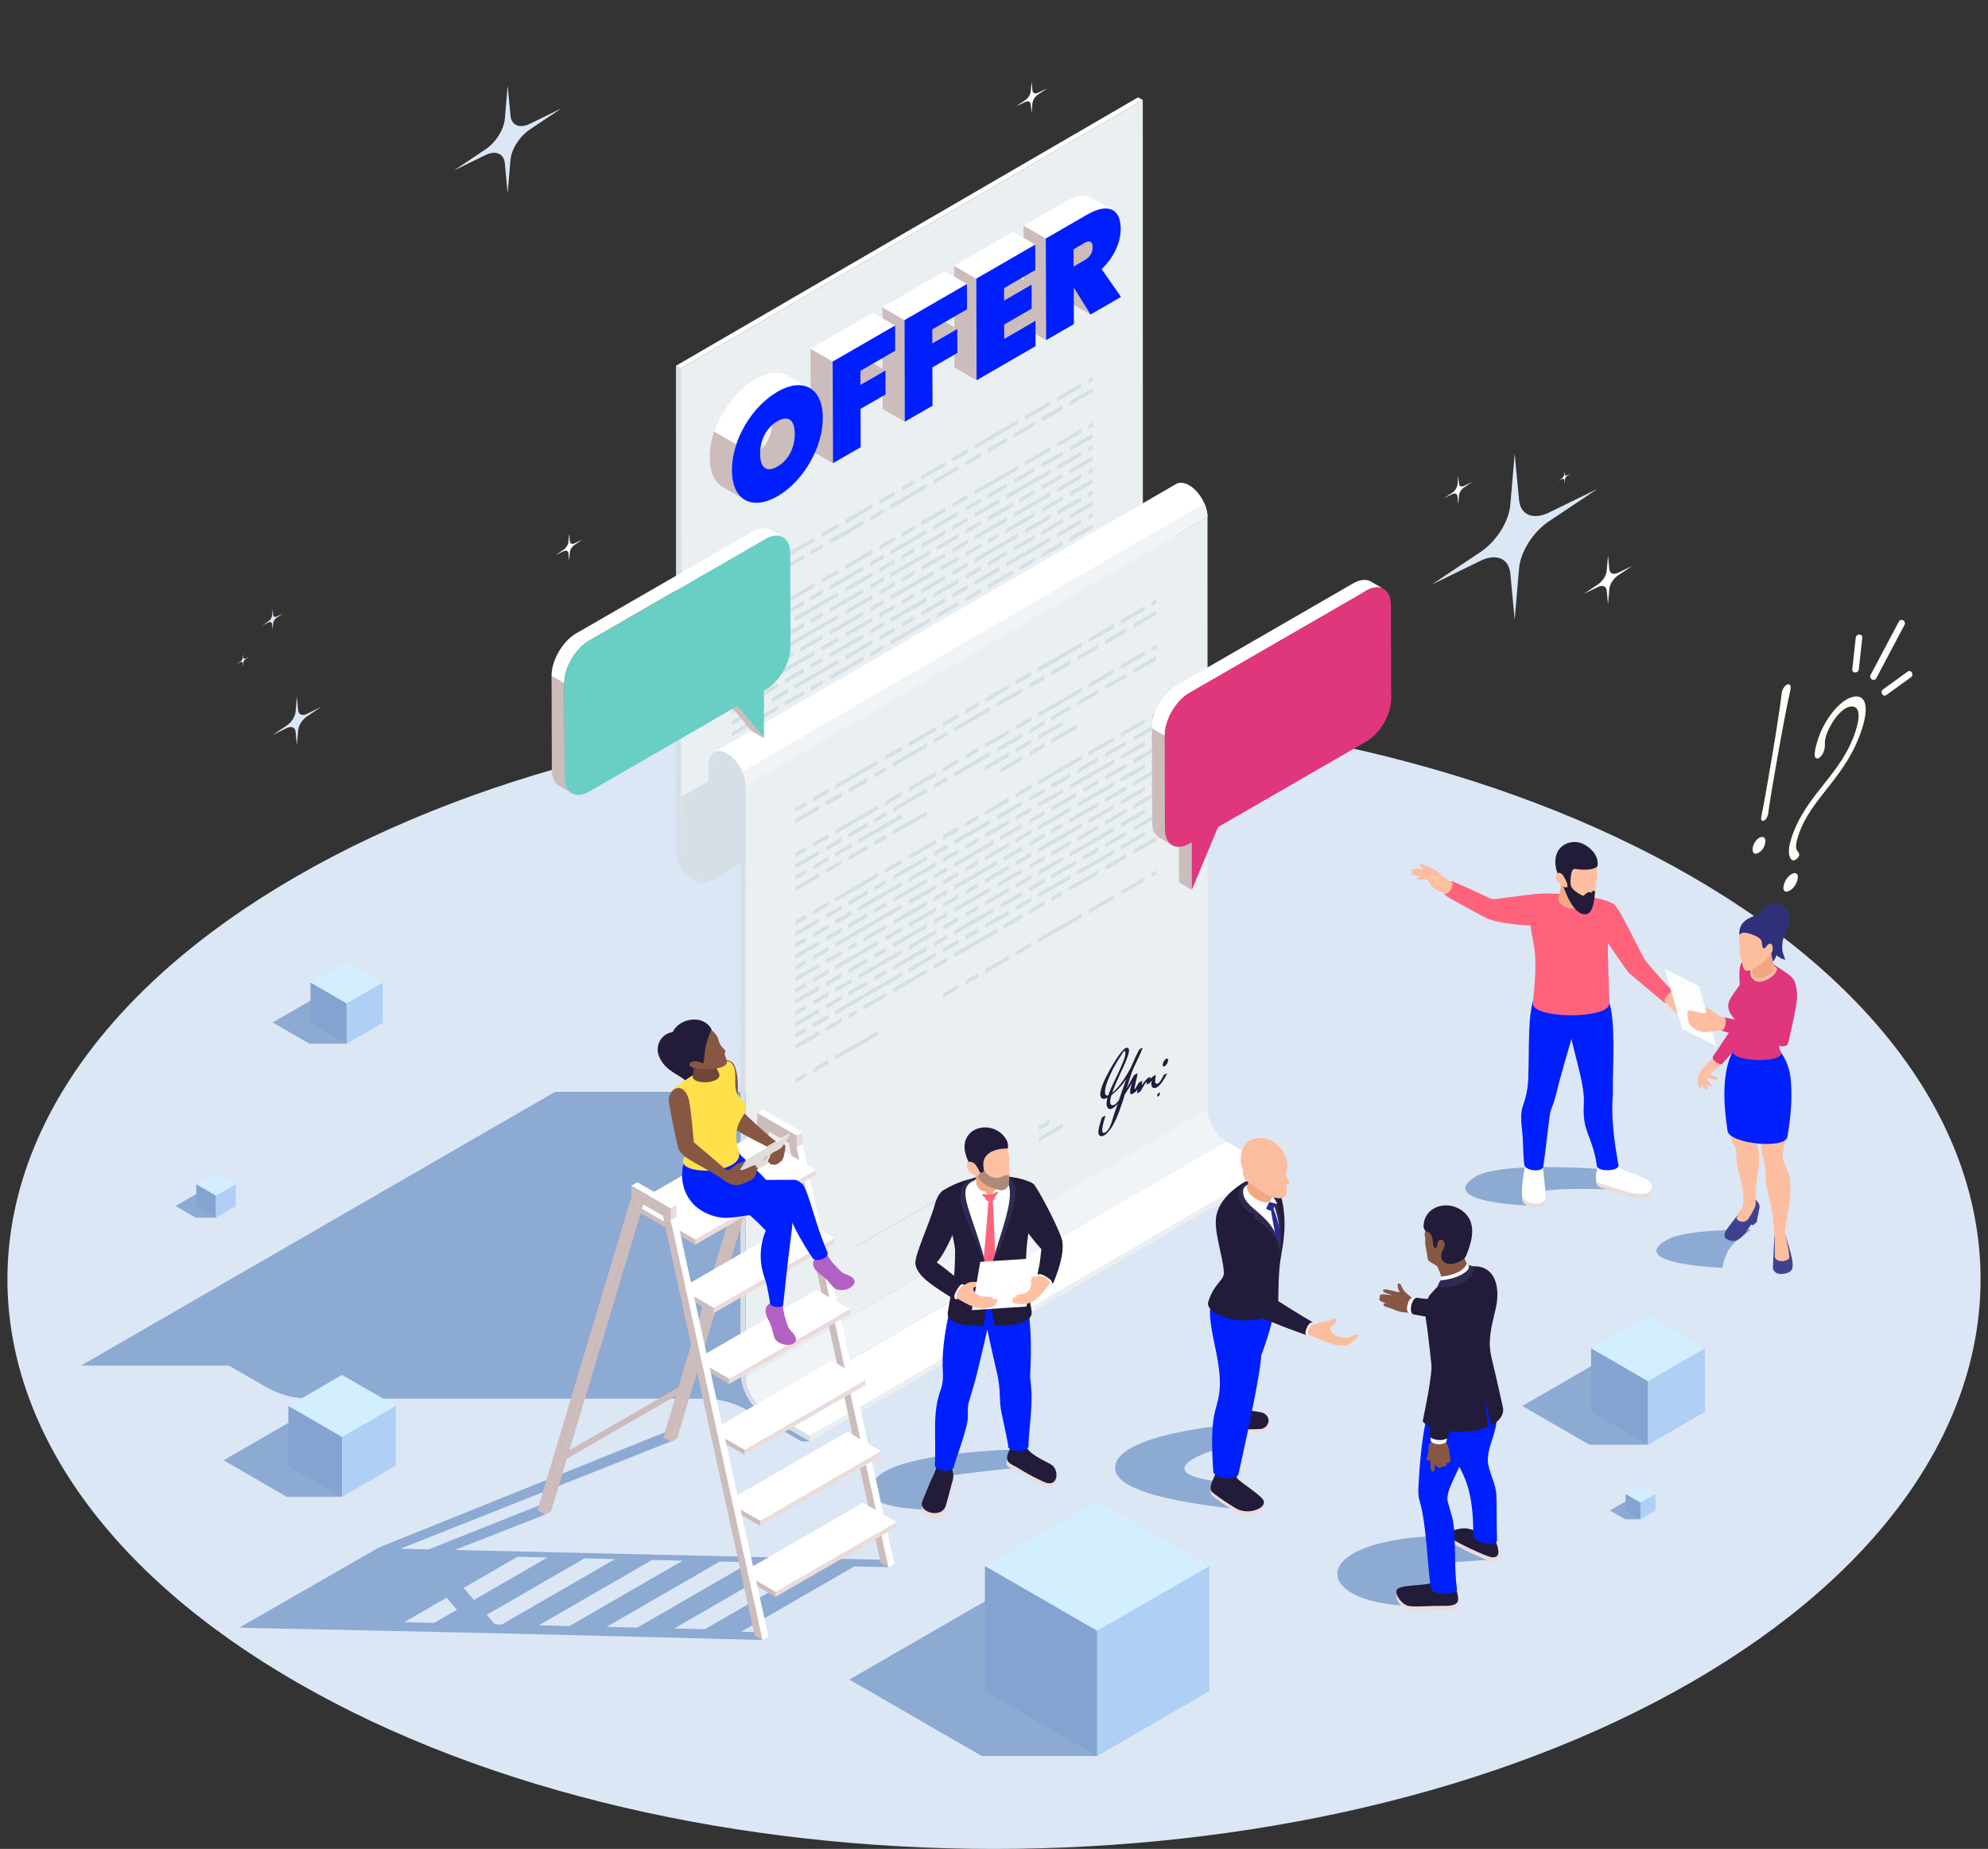 <?xml version="1.0" encoding="UTF-8"?> <svg xmlns="http://www.w3.org/2000/svg" xmlns:xlink="http://www.w3.org/1999/xlink" id="_x30_" viewBox="0 0 450 418.48"><rect x="0" y="0" width="450" height="418.48" fill="#333333" stroke="none"/><defs><style> .cls-1 { fill: #eadcdb; } .cls-2 { fill: #221c3a; } .cls-3 { fill: #f1f4f6; } .cls-4 { fill: #ffe04a; } .cls-5 { fill: #dbe7f5; } .cls-6 { fill: #cdbcbc; } .cls-7 { fill: url(#_ÂÁ_Ï_ÌÌ_È_ËÂÌÚ_145); } .cls-8 { fill: #fffcf5; } .cls-9 { fill: #c2bcba; } .cls-10 { fill: #272c93; } .cls-11 { fill: #df367c; } .cls-12 { fill: #ac8979; } .cls-13 { fill: url(#_ÂÁ_Ï_ÌÌ_È_ËÂÌÚ_4); } .cls-14 { fill: #69cfc5; } .cls-15 { fill: #001fff; } .cls-16 { isolation: isolate; } .cls-17 { fill: #f1a782; } .cls-18 { fill: #f1a782; } .cls-19 { fill: #30307a; } .cls-20 { fill: #ffc0a1; } .cls-21 { fill: #fcbe9f; } .cls-22 { fill: #fff; } .cls-23 { fill: #eaeff2; } .cls-24 { fill: #b261c2; } .cls-25 { fill: #fcbe9f; } .cls-26 { fill: #e3ddda; } .cls-27 { fill: #d5dfe5; } .cls-28 { fill: #2f2a51; } .cls-29 { opacity: .9; } .cls-29, .cls-30 { fill: #85a3d0; } .cls-31 { fill: #b0cff5; } .cls-32 { fill: #875744; } .cls-33 { fill: #d2eeff; } .cls-34 { fill: #f2a883; } .cls-35 { fill: #fbbd9e; } .cls-36 { fill: #404090; } .cls-37 { fill: #ff637b; } .cls-38 { fill: #704637; } .cls-39 { fill: #fcfdfd; } </style><linearGradient id="_ÂÁ_Ï_ÌÌ_È_ËÂÌÚ_145" data-name="¡ÂÁ˚ÏˇÌÌ˚È „‡‰ËÂÌÚ 145" x1="-1247.97" y1="-854.44" x2="-1245.05" y2="-851.83" gradientTransform="translate(-662.33 -943.93) rotate(-165.23)" gradientUnits="userSpaceOnUse"><stop offset="0" stop-color="#fcbe9f"></stop><stop offset="1" stop-color="#fed0ac"></stop></linearGradient><linearGradient id="_ÂÁ_Ï_ÌÌ_È_ËÂÌÚ_4" data-name="¡ÂÁ˚ÏˇÌÌ˚È „‡‰ËÂÌÚ 4" x1="376.64" y1="255.29" x2="378.78" y2="252.81" gradientTransform="translate(-5.55 11.64) rotate(-3.48)" gradientUnits="userSpaceOnUse"><stop offset="0" stop-color="#ffc8b0"></stop><stop offset="1" stop-color="#fcbe9f"></stop></linearGradient></defs><path id="_x31_" class="cls-5" d="M382.91,198.38c-87.21-50.35-228.61-50.35-315.82,0-87.21,50.35-87.21,131.99,0,182.34,87.21,50.35,228.61,50.35,315.82,0,87.21-50.35,87.21-131.99,0-182.34Z"></path><g id="_x32_"><path class="cls-5" d="M343.85,113.15c.32,3.41,3.17,4.61,6.77,2.86l11-5.36-11,7.34c-3.6,2.4-6.44,6.89-6.77,10.67l-.99,11.57-.99-10.43c-.32-3.41-3.17-4.61-6.77-2.86l-11,5.36,11-7.34c3.6-2.4,6.44-6.89,6.77-10.67l.99-11.57.99,10.43Z"></path><path class="cls-22" d="M364.28,128.81c.09,1,.93,1.35,1.98.84l3.22-1.57-3.22,2.15c-1.05.7-1.89,2.02-1.98,3.13l-.29,3.39-.29-3.06c-.09-1-.93-1.35-1.98-.84l-3.22,1.57,3.22-2.15c1.05-.7,1.89-2.02,1.98-3.13l.29-3.39.29,3.06Z"></path><path class="cls-22" d="M330.25,109.49c.06.58.54.79,1.16.49l1.88-.92-1.88,1.25c-.61.41-1.1,1.18-1.16,1.82l-.17,1.98-.17-1.78c-.06-.58-.54-.79-1.16-.49l-1.88.92,1.88-1.25c.61-.41,1.1-1.18,1.16-1.82l.17-1.98.17,1.78Z"></path><path class="cls-22" d="M354.2,107.38c.02.26.24.35.51.21l.83-.4-.83.55c-.27.18-.48.52-.51.8l-.07.87-.07-.78c-.02-.26-.24-.35-.51-.21l-.83.4.83-.55c.27-.18.48-.52.51-.8l.07-.87.07.78Z"></path><path class="cls-5" d="M115.55,26.16c.21,2.21,2.06,2.99,4.39,1.86l7.13-3.48-7.13,4.76c-2.33,1.56-4.18,4.47-4.39,6.92l-.64,7.5-.64-6.76c-.21-2.21-2.06-2.99-4.39-1.86l-7.13,3.48,7.13-4.76c2.33-1.56,4.18-4.47,4.39-6.92l.64-7.5.64,6.76Z"></path><g><path class="cls-29" d="M211.46,289.96l-2.74-42.83h-83.08l-107.31,61.96h33.48l8.35,4.82c3.02,1.74,6.44,2.66,9.93,2.66h89.09c3.6,0,7.14.95,10.27,2.75l11.98,6.91h1.81l36.79-31.01-8.56-5.27Z"></path><path class="cls-23" d="M261.81,137.52c-.49-.28-.95-.68-1.36-1.15-.49-.56-.9-1.21-1.21-1.9-.34-.78-.54-1.59-.54-2.34l-104.59,60.74c0,.75.2,1.56.54,2.34.3.69.72,1.34,1.21,1.9.41.47.87.86,1.36,1.15.86.49,1.63.54,2.2.21l104.59-60.74c-.56.33-1.34.28-2.2-.21Z"></path><polygon class="cls-23" points="154.09 83.39 154.1 192.88 258.7 132.14 258.68 22.65 154.09 83.39"></polygon><g><g><polygon class="cls-27" points="168.07 131.03 165.67 132.42 165.67 133.36 168.07 131.97 168.07 131.03"></polygon><polygon class="cls-27" points="174.69 128.15 184.36 122.57 184.36 121.63 174.69 127.21 174.69 128.15"></polygon><polygon class="cls-27" points="189.74 118.52 185.92 120.73 185.92 121.67 189.74 119.46 189.74 118.52"></polygon><polygon class="cls-27" points="197.51 114.03 191.3 117.62 191.3 118.56 197.51 114.97 197.51 114.03"></polygon><polygon class="cls-27" points="176.12 128.94 172.61 130.96 172.61 131.9 176.12 129.88 176.12 128.94"></polygon><polygon class="cls-27" points="181.97 125.56 177.68 128.03 177.68 128.98 181.97 126.5 181.97 125.56"></polygon><polygon class="cls-27" points="201.59 115.18 209.75 110.46 209.75 109.52 201.59 114.23 201.59 115.18"></polygon><polygon class="cls-27" points="208.6 108.57 214 105.46 214 104.52 208.6 107.63 208.6 108.57"></polygon><polygon class="cls-27" points="220.62 101.63 230.46 95.95 230.46 95.01 220.62 100.69 220.62 101.63"></polygon><polygon class="cls-27" points="239.34 90.82 244.78 87.69 244.78 86.74 239.34 89.88 239.34 90.82"></polygon><polygon class="cls-27" points="246.34 86.79 247.36 86.19 247.36 85.25 246.34 85.84 246.34 86.79"></polygon><polygon class="cls-27" points="234.23 95.39 229.46 98.14 229.46 99.08 234.23 96.33 234.23 95.39"></polygon><polygon class="cls-27" points="240.57 91.73 235.79 94.49 235.79 95.43 240.57 92.67 240.57 91.73"></polygon><polygon class="cls-27" points="168.07 141.38 165.67 142.76 165.67 143.71 168.07 142.32 168.07 141.38"></polygon><polygon class="cls-27" points="174.69 138.49 184.36 132.92 184.36 131.97 174.69 137.55 174.69 138.49"></polygon><polygon class="cls-27" points="171.05 142.21 165.67 145.32 165.67 146.26 171.05 143.15 171.05 142.21"></polygon><polygon class="cls-27" points="181.97 135.9 177.68 138.38 177.68 139.32 181.97 136.85 181.97 135.9"></polygon><polygon class="cls-27" points="196.98 128.18 200.03 126.42 200.03 125.48 196.98 127.24 196.98 128.18"></polygon><polygon class="cls-27" points="169.63 146.53 173.13 144.5 173.13 143.56 169.63 145.59 169.63 146.53"></polygon><polygon class="cls-27" points="174.69 143.6 178.33 141.5 178.33 140.56 174.69 142.66 174.69 143.6"></polygon><polygon class="cls-27" points="189.74 133.97 179.89 139.66 179.89 140.6 189.74 134.91 189.74 133.97"></polygon><polygon class="cls-27" points="202.54 126.58 199.07 128.59 199.07 129.53 202.54 127.53 202.54 126.58"></polygon><polygon class="cls-27" points="207.06 124.92 207.06 123.98 204.1 125.68 204.1 126.63 207.06 124.92"></polygon><polygon class="cls-27" points="181.97 141.01 177.68 143.49 177.68 144.43 181.97 141.95 181.97 141.01"></polygon><polygon class="cls-27" points="200.03 130.59 196.98 132.35 196.98 133.29 200.03 131.53 200.03 130.59"></polygon><polygon class="cls-27" points="168.07 151.6 165.67 152.98 165.67 153.92 168.07 152.54 168.07 151.6"></polygon><polygon class="cls-27" points="174.69 148.71 184.54 143.02 189.74 140.02 189.74 139.08 185.09 141.77 174.69 147.77 174.69 148.71"></polygon><polygon class="cls-27" points="171.05 152.43 165.67 155.54 165.67 156.48 171.05 153.37 171.05 152.43"></polygon><polygon class="cls-27" points="179.53 147.54 177.68 148.6 177.68 149.54 179.53 148.48 179.53 147.54"></polygon><polygon class="cls-27" points="186.19 143.69 181.09 146.64 181.09 147.58 186.19 144.63 186.19 143.69"></polygon><polygon class="cls-27" points="216.99 115.69 211.3 118.97 211.3 119.91 216.99 116.63 216.99 115.69"></polygon><polygon class="cls-27" points="227.9 109.39 223.61 111.86 223.61 112.8 227.9 110.33 227.9 109.39"></polygon><polygon class="cls-27" points="247.29 98.19 242.13 101.17 242.13 102.11 247.29 99.14 247.29 98.19"></polygon><polygon class="cls-27" points="215.56 120.01 219.06 117.98 219.06 117.04 215.56 119.07 215.56 120.01"></polygon><polygon class="cls-27" points="220.62 117.08 226.24 113.84 226.24 112.9 220.62 116.14 220.62 117.08"></polygon><polygon class="cls-27" points="239.34 106.28 244.78 103.14 244.78 102.2 239.34 105.34 239.34 106.28"></polygon><polygon class="cls-27" points="208.6 129.14 214 126.02 214 125.08 208.6 128.19 208.6 129.14"></polygon><polygon class="cls-27" points="219.06 122.15 215.56 124.18 215.56 125.12 219.06 123.09 219.06 122.15"></polygon><polygon class="cls-27" points="227.9 117.05 220.62 121.25 220.62 122.19 227.9 117.99 227.9 117.05"></polygon><polygon class="cls-27" points="246.34 107.35 247.36 106.76 247.36 105.82 246.34 106.41 246.34 107.35"></polygon><polygon class="cls-27" points="222.05 122.98 218.54 125.01 218.54 125.95 222.05 123.92 222.05 122.98"></polygon><polygon class="cls-27" points="226.02 121.63 226.02 120.69 223.61 122.08 223.61 123.02 226.02 121.63"></polygon><polygon class="cls-27" points="168.07 156.71 165.67 158.1 165.67 159.04 168.07 157.65 168.07 156.71"></polygon><polygon class="cls-27" points="169.63 156.75 173.13 154.73 173.13 153.79 169.63 155.81 169.63 156.75"></polygon><polygon class="cls-27" points="191.3 144.24 197.51 140.65 197.51 139.71 191.3 143.3 191.3 144.24"></polygon><polygon class="cls-27" points="199.07 139.75 202.54 137.75 202.54 136.81 199.07 138.81 199.07 139.75"></polygon><polygon class="cls-27" points="171.05 157.54 165.67 160.65 165.67 161.59 171.05 158.48 171.05 157.54"></polygon><polygon class="cls-27" points="176.12 154.62 172.61 156.64 172.61 157.58 176.12 155.56 176.12 154.62"></polygon><polygon class="cls-27" points="183.53 151.28 186.19 149.74 186.19 148.8 183.53 150.34 183.53 151.28"></polygon><polygon class="cls-27" points="169.63 161.86 173.13 159.84 173.13 158.9 169.63 160.92 169.63 161.86"></polygon><polygon class="cls-27" points="174.69 158.94 178.33 156.84 178.33 155.89 174.69 158 174.69 158.94"></polygon><polygon class="cls-27" points="197.51 144.82 191.3 148.41 191.3 149.35 197.51 145.76 197.51 144.82"></polygon><polygon class="cls-27" points="176.12 159.72 172.61 161.75 172.61 162.69 176.12 160.67 176.12 159.72"></polygon><polygon class="cls-27" points="181.97 156.35 177.68 158.82 177.68 159.76 181.97 157.29 181.97 156.35"></polygon><polygon class="cls-27" points="195.42 148.58 187.75 153.01 187.75 153.95 195.42 149.53 195.42 148.58"></polygon><polygon class="cls-27" points="168.07 166.93 165.67 168.32 165.67 169.26 168.07 167.87 168.07 166.93"></polygon><polygon class="cls-27" points="169.63 166.97 173.13 164.95 173.13 164 169.63 166.03 169.63 166.97"></polygon><polygon class="cls-27" points="202.54 147.03 199.07 149.03 199.07 149.97 202.54 147.97 202.54 147.03"></polygon><polygon class="cls-27" points="176.12 164.83 172.61 166.86 172.61 167.8 176.12 165.77 176.12 164.83"></polygon><polygon class="cls-27" points="186.19 159.02 181.09 161.97 181.09 162.91 186.19 159.96 186.19 159.02"></polygon><polygon class="cls-27" points="187.75 159.06 195.42 154.63 195.42 153.69 187.75 158.12 187.75 159.06"></polygon><polygon class="cls-27" points="196.98 153.73 200.03 151.97 200.03 151.03 196.98 152.79 196.98 153.73"></polygon><polygon class="cls-27" points="208.6 134.25 214 131.14 214 130.2 208.6 133.31 208.6 134.25"></polygon><polygon class="cls-27" points="215.56 130.24 219.06 128.21 219.06 127.27 215.56 129.3 215.56 130.24"></polygon><polygon class="cls-27" points="239.34 116.5 244.78 113.37 244.78 112.43 239.34 115.56 239.34 116.5"></polygon><polygon class="cls-27" points="216.99 131.02 211.3 134.31 211.3 135.25 216.99 131.97 216.99 131.02"></polygon><polygon class="cls-27" points="227.9 124.72 223.61 127.2 223.61 128.14 227.9 125.66 227.9 124.72"></polygon><polygon class="cls-27" points="229.46 124.76 234.23 122.01 234.23 121.07 229.46 123.82 229.46 124.76"></polygon><polygon class="cls-27" points="240.57 117.41 235.79 120.17 235.79 121.11 240.57 118.35 240.57 117.41"></polygon><polygon class="cls-27" points="208.6 139.36 214 136.25 214 135.31 208.6 138.42 208.6 139.36"></polygon><polygon class="cls-27" points="215.56 135.35 219.06 133.32 219.06 132.38 215.56 134.4 215.56 135.35"></polygon><polygon class="cls-27" points="220.62 132.42 226.24 129.18 226.24 128.24 220.62 131.48 220.62 132.42"></polygon><polygon class="cls-27" points="239.34 121.61 244.78 118.48 244.78 117.53 239.34 120.67 239.34 121.61"></polygon><polygon class="cls-27" points="246.34 117.57 247.36 116.98 247.36 116.04 246.34 116.63 246.34 117.57"></polygon><polygon class="cls-27" points="230.79 128.16 230.79 129.1 234.23 127.12 234.23 126.18 230.79 128.16"></polygon><polygon class="cls-27" points="227.9 132.38 220.62 136.59 220.62 137.53 227.9 133.32 227.9 132.38"></polygon><polygon class="cls-27" points="229.46 132.42 237.78 127.62 237.78 126.68 229.46 131.48 229.46 132.42"></polygon><polygon class="cls-27" points="226.02 136.97 226.02 136.03 223.61 137.42 223.61 138.36 226.02 136.97"></polygon><polygon class="cls-27" points="234.23 131.29 227.58 135.13 227.58 136.07 234.23 132.23 234.23 131.29"></polygon><polygon class="cls-27" points="240.57 127.62 235.79 130.39 235.79 131.33 240.57 128.56 240.57 127.62"></polygon><polygon class="cls-27" points="247.29 123.75 242.13 126.72 242.13 127.66 247.29 124.69 247.29 123.75"></polygon></g><g><polygon class="cls-27" points="218.54 105.38 222.05 103.36 222.05 102.42 218.54 104.44 218.54 105.38"></polygon><polygon class="cls-27" points="204.1 121.52 207.06 119.81 207.06 118.87 204.1 120.58 204.1 121.52"></polygon><polygon class="cls-27" points="176.12 139.28 172.61 141.31 172.61 142.25 176.12 140.22 176.12 139.28"></polygon><polygon class="cls-27" points="209.75 119.87 201.59 124.58 201.59 125.52 209.75 120.81 209.75 119.87"></polygon><polygon class="cls-27" points="176.12 149.5 172.61 151.53 172.61 152.47 176.12 150.44 176.12 149.5"></polygon><polygon class="cls-27" points="196.98 138.4 200.03 136.64 200.03 135.7 196.98 137.46 196.98 138.4"></polygon><polygon class="cls-27" points="222.05 112.76 218.54 114.79 218.54 115.73 222.05 113.7 222.05 112.76"></polygon><polygon class="cls-27" points="218.54 120.84 222.05 118.81 222.05 117.87 218.54 119.9 218.54 120.84"></polygon><polygon class="cls-27" points="247.29 108.41 242.13 111.39 242.13 112.33 247.29 109.35 247.29 108.41"></polygon><polygon class="cls-27" points="171.05 167.76 165.67 170.87 165.67 171.81 171.05 168.7 171.05 167.76"></polygon><polygon class="cls-27" points="227.8 128.28 237.78 122.51 237.78 121.57 227.8 127.34 227.8 128.28"></polygon><polygon class="cls-27" points="218.54 136.17 222.05 134.15 222.05 133.21 218.54 135.23 218.54 136.17"></polygon></g><g><polygon class="cls-27" points="187.75 123.16 195.42 118.74 195.42 117.8 187.75 122.22 187.75 123.16"></polygon><polygon class="cls-27" points="232.02 95.05 237.78 91.72 237.78 90.78 232.02 94.11 232.02 95.05"></polygon><polygon class="cls-27" points="211.3 109.57 216.99 106.29 216.99 105.34 211.3 108.63 211.3 109.57"></polygon><polygon class="cls-27" points="169.63 141.42 173.13 139.39 173.13 138.45 169.63 140.48 169.63 141.42"></polygon><polygon class="cls-27" points="183.53 135.94 186.19 134.41 186.19 133.47 183.53 135 183.53 135.94"></polygon><polygon class="cls-27" points="187.75 133.51 195.42 129.08 195.42 128.14 187.75 132.57 187.75 133.51"></polygon><polygon class="cls-27" points="186.19 139.52 186.19 138.58 183.53 140.11 183.53 141.05 186.19 139.52"></polygon><polygon class="cls-27" points="169.63 151.64 173.13 149.61 173.13 148.67 169.63 150.7 169.63 151.64"></polygon><polygon class="cls-27" points="202.54 131.69 199.07 133.7 199.07 134.64 202.54 132.63 202.54 131.69"></polygon><polygon class="cls-27" points="207.06 129.09 204.1 130.79 204.1 131.73 207.06 130.03 207.06 129.09"></polygon><polygon class="cls-27" points="232.02 105.4 237.78 102.07 237.78 101.13 232.02 104.46 232.02 105.4"></polygon><polygon class="cls-27" points="212.07 124.58 216.99 121.74 216.99 120.8 212.07 123.64 212.07 124.58"></polygon><polygon class="cls-27" points="223.61 117.91 229.24 114.67 229.24 113.73 223.61 116.97 223.61 117.91"></polygon><polygon class="cls-27" points="247.29 103.3 242.13 106.28 242.13 107.22 247.29 104.24 247.29 103.3"></polygon><polygon class="cls-27" points="216.99 125.91 212.84 128.3 212.84 129.24 216.99 126.85 216.99 125.91"></polygon><polygon class="cls-27" points="234.23 115.95 227.58 119.79 227.58 120.73 234.23 116.89 234.23 115.95"></polygon><polygon class="cls-27" points="174.69 153.83 184.36 148.25 184.36 147.31 174.69 152.89 174.69 153.83"></polygon><polygon class="cls-27" points="196.98 143.52 200.03 141.76 200.03 140.82 196.98 142.58 196.98 143.52"></polygon><polygon class="cls-27" points="209.75 135.2 201.59 139.91 201.59 140.86 209.75 136.14 209.75 135.2"></polygon><polygon class="cls-27" points="168.07 161.82 165.67 163.21 165.67 164.15 168.07 162.76 168.07 161.82"></polygon><polygon class="cls-27" points="171.05 162.65 165.67 165.76 165.67 166.7 171.05 163.59 171.05 162.65"></polygon><polygon class="cls-27" points="210.53 139.86 201.59 145.02 201.59 145.96 210.53 140.8 210.53 139.86"></polygon><polygon class="cls-27" points="197.51 149.93 191.3 153.52 191.3 154.46 197.51 150.87 197.51 149.93"></polygon><polygon class="cls-27" points="222.05 128.1 218.54 130.12 218.54 131.06 222.05 129.04 222.05 128.1"></polygon><polygon class="cls-27" points="223.61 133.25 229.24 130 229.24 129.06 223.61 132.31 223.61 133.25"></polygon><polygon class="cls-27" points="208.6 144.47 214 141.35 214 140.41 208.6 143.53 208.6 144.47"></polygon><polygon class="cls-27" points="246.34 122.68 247.36 122.09 247.36 121.15 246.34 121.74 246.34 122.68"></polygon></g><g><polygon class="cls-27" points="169.63 131.07 173.13 129.05 173.13 128.11 169.63 130.13 169.63 131.07"></polygon><polygon class="cls-27" points="204.1 111.17 207.06 109.46 207.06 108.52 204.1 110.23 204.1 111.17"></polygon><polygon class="cls-27" points="171.05 131.86 165.67 134.97 165.67 135.91 171.05 132.8 171.05 131.86"></polygon><polygon class="cls-27" points="196.98 117.84 200.03 116.08 200.03 115.14 196.98 116.89 196.98 117.84"></polygon><polygon class="cls-27" points="247.29 87.85 242.13 90.83 242.13 91.77 247.29 88.79 247.29 87.85"></polygon><polygon class="cls-27" points="168.07 146.49 165.67 147.87 165.67 148.81 168.07 147.43 168.07 146.49"></polygon><polygon class="cls-27" points="171.05 147.32 165.67 150.43 165.67 151.37 171.05 148.26 171.05 147.32"></polygon><polygon class="cls-27" points="176.12 144.39 172.61 146.42 172.61 147.36 176.12 145.33 176.12 144.39"></polygon><polygon class="cls-27" points="195.42 133.25 187.75 137.68 187.75 138.62 195.42 134.19 195.42 133.25"></polygon><polygon class="cls-27" points="187.75 143.73 195.42 139.3 195.42 138.36 187.75 142.79 187.75 143.73"></polygon><polygon class="cls-27" points="201.59 135.74 211.3 130.13 211.3 129.19 201.59 134.8 201.59 135.74"></polygon><polygon class="cls-27" points="215.56 114.9 219.06 112.88 219.06 111.94 215.56 113.96 215.56 114.9"></polygon><polygon class="cls-27" points="220.62 111.98 230.46 106.3 230.46 105.36 220.62 111.03 220.62 111.98"></polygon><polygon class="cls-27" points="230.79 112.83 230.79 113.77 234.23 111.78 234.23 110.84 230.79 112.83"></polygon><polygon class="cls-27" points="229.46 117.09 237.78 112.29 237.78 111.35 229.46 116.15 229.46 117.09"></polygon><polygon class="cls-27" points="239.34 111.39 244.78 108.25 244.78 107.31 239.34 110.45 239.34 111.39"></polygon><polygon class="cls-27" points="189.74 144.2 185.92 146.41 185.92 147.35 189.74 145.14 189.74 144.2"></polygon><polygon class="cls-27" points="181.97 151.24 177.68 153.72 177.68 154.66 181.97 152.18 181.97 151.24"></polygon><polygon class="cls-27" points="187.75 148.84 195.42 144.42 195.42 143.48 187.75 147.9 187.75 148.84"></polygon><polygon class="cls-27" points="207.06 140.25 207.06 139.31 204.1 141.02 204.1 141.96 207.06 140.25"></polygon><polygon class="cls-27" points="174.69 164.05 185.09 158.04 189.74 155.36 189.74 154.42 185.09 157.1 174.69 163.1 174.69 164.05"></polygon><polygon class="cls-27" points="201.59 151.07 211.3 145.47 211.3 144.53 201.59 150.13 201.59 151.07"></polygon><polygon class="cls-27" points="220.62 127.31 230.46 121.63 230.46 120.69 220.62 126.37 220.62 127.31"></polygon><polygon class="cls-27" points="232.02 120.73 237.78 117.4 237.78 116.46 232.02 119.79 232.02 120.73"></polygon><polygon class="cls-27" points="247.29 113.53 242.13 116.51 242.13 117.45 247.29 114.47 247.29 113.53"></polygon><polygon class="cls-27" points="212.07 139.91 216.99 137.07 216.99 136.13 212.07 138.97 212.07 139.91"></polygon><polygon class="cls-27" points="240.57 122.52 235.79 125.28 235.79 126.22 240.57 123.46 240.57 122.52"></polygon><polygon class="cls-27" points="219.06 137.49 215.56 139.51 215.56 140.45 219.06 138.43 219.06 137.49"></polygon></g><g><polygon class="cls-27" points="223.61 102.46 227.9 99.98 227.9 99.04 223.61 101.52 223.61 102.46"></polygon><polygon class="cls-27" points="197.51 124.38 191.3 127.96 191.3 128.9 197.51 125.32 197.51 124.38"></polygon><polygon class="cls-27" points="202.54 121.48 199.07 123.48 199.07 124.42 202.54 122.42 202.54 121.48"></polygon><polygon class="cls-27" points="197.51 129.49 191.3 133.07 191.3 134.01 197.51 130.43 197.51 129.49"></polygon><polygon class="cls-27" points="210.53 124.53 201.59 129.69 201.59 130.63 210.53 125.47 210.53 124.53"></polygon><polygon class="cls-27" points="197.51 134.6 191.3 138.18 191.3 139.12 197.51 135.54 197.51 134.6"></polygon><polygon class="cls-27" points="246.34 97.13 247.36 96.54 247.36 95.6 246.34 96.19 246.34 97.13"></polygon><polygon class="cls-27" points="240.57 102.07 235.79 104.83 235.79 105.77 240.57 103.01 240.57 102.07"></polygon><polygon class="cls-27" points="208.6 124.03 214 120.91 214 119.97 208.6 123.09 208.6 124.03"></polygon><polygon class="cls-27" points="189.74 149.31 179.89 154.99 179.89 155.93 189.74 150.25 189.74 149.31"></polygon><polygon class="cls-27" points="202.54 141.92 199.07 143.92 199.07 144.86 202.54 142.86 202.54 141.92"></polygon><polygon class="cls-27" points="186.19 154.85 186.19 153.91 183.53 155.45 183.53 156.39 186.19 154.85"></polygon><polygon class="cls-27" points="207.06 144.42 204.1 146.13 204.1 147.07 207.06 145.36 207.06 144.42"></polygon><polygon class="cls-27" points="216.99 141.24 212.84 143.63 212.84 144.57 216.99 142.18 216.99 141.24"></polygon><polygon class="cls-27" points="222.05 138.32 218.54 140.34 218.54 141.28 222.05 139.26 222.05 138.32"></polygon></g><g><polygon class="cls-27" points="202.54 111.13 199.07 113.13 199.07 114.07 202.54 112.07 202.54 111.13"></polygon><polygon class="cls-27" points="183.53 125.6 186.19 124.06 186.19 123.12 183.53 124.66 183.53 125.6"></polygon><polygon class="cls-27" points="215.56 104.56 219.06 102.53 219.06 101.59 215.56 103.62 215.56 104.56"></polygon><polygon class="cls-27" points="189.74 128.86 185.92 131.07 185.92 132.01 189.74 129.8 189.74 128.86"></polygon><polygon class="cls-27" points="208.6 118.92 214 115.8 214 114.86 208.6 117.98 208.6 118.92"></polygon><polygon class="cls-27" points="239.34 101.17 244.78 98.03 244.78 97.09 239.34 100.23 239.34 101.17"></polygon><polygon class="cls-27" points="229.46 109.43 234.23 106.68 234.23 105.73 229.46 108.49 229.46 109.43"></polygon><polygon class="cls-27" points="227.8 112.94 237.78 107.18 237.78 106.24 227.8 112 227.8 112.94"></polygon><polygon class="cls-27" points="246.34 102.24 247.36 101.65 247.36 100.71 246.34 101.3 246.34 102.24"></polygon><polygon class="cls-27" points="240.57 107.18 235.79 109.94 235.79 110.88 240.57 108.12 240.57 107.18"></polygon><polygon class="cls-27" points="240.57 112.29 235.79 115.05 235.79 115.99 240.57 113.23 240.57 112.29"></polygon><polygon class="cls-27" points="204.1 136.85 207.06 135.14 207.06 134.2 204.1 135.91 204.1 136.85"></polygon><polygon class="cls-27" points="200.03 145.92 196.98 147.68 196.98 148.62 200.03 146.87 200.03 145.92"></polygon><polygon class="cls-27" points="179.53 162.87 177.68 163.93 177.68 164.87 179.53 163.81 179.53 162.87"></polygon><polygon class="cls-27" points="246.34 112.47 247.36 111.87 247.36 110.93 246.34 111.52 246.34 112.47"></polygon><polygon class="cls-27" points="247.29 118.64 242.13 121.61 242.13 122.56 247.29 119.58 247.29 118.64"></polygon><polygon class="cls-27" points="239.34 126.72 244.78 123.58 244.78 122.64 239.34 125.78 239.34 126.72"></polygon></g></g><path class="cls-27" d="M261.81,137.52c-.49-.28-.95-.68-1.36-1.15-.49-.56-.9-1.21-1.21-1.9-.34-.78-.54-1.59-.54-2.34l.04-12.13-104.59,60.39-.04,12.49c0,.75.2,1.56.54,2.34.3.69.72,1.34,1.21,1.9.41.47.87.86,1.36,1.15.86.49,1.63.54,2.2.21l104.59-60.74c-.56.33-1.34.28-2.2-.21Z"></path><path class="cls-27" d="M162.37,171.57c-.56.33-.91,1.02-.91,2l-.07,23.51c0,1.31-.47,2.24-1.21,2.67l104.59-60.74c.75-.43,1.21-1.36,1.21-2.67l.07-23.51c0-.98.35-1.67.91-2l-104.59,60.74Z"></path><g><path class="cls-3" d="M275.74,256.8c-.67-.76-1.24-1.66-1.65-2.6-.47-1.06-.74-2.17-.74-3.19l-104.59,60.74c0,1.03.27,2.14.74,3.19.42.94.99,1.84,1.65,2.6.56.64,1.19,1.18,1.86,1.56l104.59-60.74c-.66-.38-1.3-.92-1.86-1.56Z"></path><polygon class="cls-23" points="183.23 325.01 183.23 326.24 287.82 265.49 287.82 264.27 183.23 325.01"></polygon><polygon class="cls-22" points="277.6 258.37 173.01 319.11 183.23 325.01 287.82 264.27 277.6 258.37"></polygon><polygon class="cls-23" points="168.74 177.79 168.76 311.76 273.35 251.01 273.33 117.05 168.74 177.79"></polygon><path class="cls-22" d="M272.6,113.9c-.41-.92-.96-1.8-1.62-2.55-.55-.62-1.16-1.15-1.81-1.52-1.15-.67-2.2-.72-2.95-.29l-104.59,60.74c.76-.44,1.8-.38,2.95.29.65.37,1.26.9,1.81,1.52.65.74,1.21,1.62,1.62,2.55.46,1.04.73,2.14.73,3.14l104.59-60.74c0-1.01-.27-2.1-.73-3.14Z"></path><path class="cls-27" d="M173.01,319.11c-2.34-1.35-4.25-4.65-4.25-7.36l-.1-6.74s.08-127.24.08-127.24c0-2.32-1.42-5.07-3.32-6.61-.27-.22-.55-.42-.84-.59-.68-.39-1.31-.55-1.88-.54-1.36,0-2.31,1.06-2.31,2.92l-.07,23.51c0,1.97-1.4,2.78-3.11,1.79-1.73-1-3.11-3.42-3.11-5.39l-.02-109.49-1.07-.61.02,109.49c0,2.64,1.87,5.87,4.17,7.2,2.3,1.33,4.17.26,4.18-2.38l.07-23.51c.01-.5.09-.9.24-1.22.49-1.03,1.6-1.29,2.88-.55,1.11.64,2.04,1.88,2.59,3.21.29.72.51,1.45.51,2.14l-.08,127.1s.11,6.89.11,6.89c0,3.37,2.36,7.49,5.29,9.18l10.23,5.9v-1.22s-10.22-5.9-10.22-5.9Z"></path></g><polygon class="cls-22" points="257.62 22.03 153.02 82.78 154.09 83.39 258.68 22.65 257.62 22.03"></polygon><path class="cls-3" d="M272.6,113.9l-104.59,60.74c.46,1.04.73,2.14.73,3.14l104.59-60.74c0-1.01-.27-2.1-.73-3.14Z"></path></g><g><g><polygon class="cls-27" points="182.46 191.67 180.06 193.06 180.06 194 182.46 192.61 182.46 191.67"></polygon><polygon class="cls-27" points="189.08 188.79 198.75 183.21 198.75 182.27 189.08 187.85 189.08 188.79"></polygon><polygon class="cls-27" points="204.13 179.16 200.31 181.37 200.31 182.31 204.13 180.1 204.13 179.16"></polygon><polygon class="cls-27" points="211.9 174.67 205.69 178.26 205.69 179.2 211.9 175.61 211.9 174.67"></polygon><polygon class="cls-27" points="190.51 189.58 187 191.6 187 192.54 190.51 190.52 190.51 189.58"></polygon><polygon class="cls-27" points="196.36 186.2 192.07 188.67 192.07 189.62 196.36 187.14 196.36 186.2"></polygon><polygon class="cls-27" points="215.98 175.81 224.14 171.1 224.14 170.16 215.98 174.87 215.98 175.81"></polygon><polygon class="cls-27" points="184.02 196.82 187.52 194.8 187.52 193.86 184.02 195.88 184.02 196.82"></polygon><polygon class="cls-27" points="189.08 193.9 192.72 191.79 192.72 190.85 189.08 192.95 189.08 193.9"></polygon><polygon class="cls-27" points="196.36 191.31 192.07 193.78 192.07 194.72 196.36 192.25 196.36 191.31"></polygon><polygon class="cls-27" points="209.81 183.54 202.14 187.97 202.14 188.91 209.81 184.48 209.81 183.54"></polygon><polygon class="cls-27" points="222.99 169.21 228.39 166.1 228.39 165.16 222.99 168.27 222.99 169.21"></polygon><polygon class="cls-27" points="235.01 162.27 244.85 156.59 244.85 155.65 235.01 161.33 235.01 162.27"></polygon><polygon class="cls-27" points="253.73 151.46 259.17 148.33 259.17 147.38 253.73 150.52 253.73 151.46"></polygon><polygon class="cls-27" points="260.73 147.43 261.75 146.83 261.75 145.89 260.73 146.48 260.73 147.43"></polygon><polygon class="cls-27" points="248.62 156.03 243.85 158.78 243.85 159.72 248.62 156.97 248.62 156.03"></polygon><polygon class="cls-27" points="254.96 152.37 250.18 155.13 250.18 156.07 254.96 153.31 254.96 152.37"></polygon><polygon class="cls-27" points="222.99 174.32 228.39 171.21 228.39 170.26 222.99 173.38 222.99 174.32"></polygon><polygon class="cls-27" points="233.45 167.34 229.95 169.36 229.95 170.3 233.45 168.28 233.45 167.34"></polygon><polygon class="cls-27" points="235.01 167.38 240.63 164.14 240.63 163.2 235.01 166.44 235.01 167.38"></polygon><polygon class="cls-27" points="231.38 171.09 226.46 173.93 226.46 174.87 231.38 172.03 231.38 171.09"></polygon><polygon class="cls-27" points="238 168.21 243.63 164.96 243.63 164.02 238 167.27 238 168.21"></polygon><polygon class="cls-27" points="184.02 181.49 187.52 179.46 187.52 178.52 184.02 180.54 184.02 181.49"></polygon><polygon class="cls-27" points="204.13 168.93 200.31 171.14 200.31 172.08 204.13 169.87 204.13 168.93"></polygon><polygon class="cls-27" points="197.92 176.01 200.58 174.48 200.58 173.53 197.92 175.07 197.92 176.01"></polygon><polygon class="cls-27" points="202.14 173.58 209.81 169.15 209.81 168.21 202.14 172.63 202.14 173.58"></polygon><polygon class="cls-27" points="211.37 168.25 214.42 166.49 214.42 165.55 211.37 167.31 211.37 168.25"></polygon><polygon class="cls-27" points="222.99 158.98 228.39 155.87 228.39 154.93 222.99 158.04 222.99 158.98"></polygon><polygon class="cls-27" points="229.95 154.97 233.45 152.94 233.45 152 229.95 154.03 229.95 154.97"></polygon><polygon class="cls-27" points="182.46 207 180.06 208.38 180.06 209.33 182.46 207.94 182.46 207"></polygon><polygon class="cls-27" points="189.08 204.11 198.75 198.54 198.75 197.59 189.08 203.17 189.08 204.11"></polygon><polygon class="cls-27" points="185.44 207.83 180.06 210.94 180.06 211.88 185.44 208.77 185.44 207.83"></polygon><polygon class="cls-27" points="196.36 201.52 192.07 204 192.07 204.94 196.36 202.47 196.36 201.52"></polygon><polygon class="cls-27" points="211.37 193.8 214.42 192.04 214.42 191.1 211.37 192.86 211.37 193.8"></polygon><polygon class="cls-27" points="184.02 212.15 187.52 210.12 187.52 209.18 184.02 211.21 184.02 212.15"></polygon><polygon class="cls-27" points="189.08 209.22 192.72 207.12 192.72 206.18 189.08 208.28 189.08 209.22"></polygon><polygon class="cls-27" points="204.13 199.59 194.28 205.28 194.28 206.22 204.13 200.53 204.13 199.59"></polygon><polygon class="cls-27" points="216.93 192.2 213.46 194.21 213.46 195.15 216.93 193.15 216.93 192.2"></polygon><polygon class="cls-27" points="221.45 190.54 221.45 189.6 218.49 191.3 218.49 192.24 221.45 190.54"></polygon><polygon class="cls-27" points="196.36 206.63 192.07 209.11 192.07 210.05 196.36 207.57 196.36 206.63"></polygon><polygon class="cls-27" points="214.42 196.21 211.37 197.97 211.37 198.91 214.42 197.15 214.42 196.21"></polygon><polygon class="cls-27" points="182.46 217.22 180.06 218.6 180.06 219.54 182.46 218.16 182.46 217.22"></polygon><polygon class="cls-27" points="189.08 214.33 198.93 208.64 204.13 205.64 204.13 204.7 199.48 207.39 189.08 213.39 189.08 214.33"></polygon><polygon class="cls-27" points="185.44 218.05 180.06 221.16 180.06 222.1 185.44 218.99 185.44 218.05"></polygon><polygon class="cls-27" points="193.92 213.16 192.07 214.22 192.07 215.16 193.92 214.1 193.92 213.16"></polygon><polygon class="cls-27" points="200.58 209.31 195.48 212.25 195.48 213.2 200.58 210.25 200.58 209.31"></polygon><polygon class="cls-27" points="231.38 181.31 225.69 184.59 225.69 185.53 231.38 182.25 231.38 181.31"></polygon><polygon class="cls-27" points="242.29 175.01 238 177.48 238 178.42 242.29 175.95 242.29 175.01"></polygon><polygon class="cls-27" points="261.68 163.81 256.52 166.79 256.52 167.73 261.68 164.76 261.68 163.81"></polygon><polygon class="cls-27" points="229.95 185.63 233.45 183.6 233.45 182.66 229.95 184.69 229.95 185.63"></polygon><polygon class="cls-27" points="235.01 182.7 240.63 179.46 240.63 178.52 235.01 181.76 235.01 182.7"></polygon><polygon class="cls-27" points="253.73 171.9 259.17 168.76 259.17 167.82 253.73 170.96 253.73 171.9"></polygon><polygon class="cls-27" points="222.99 194.75 228.39 191.64 228.39 190.7 222.99 193.81 222.99 194.75"></polygon><polygon class="cls-27" points="233.45 187.77 229.95 189.8 229.95 190.74 233.45 188.71 233.45 187.77"></polygon><polygon class="cls-27" points="242.29 182.67 235.01 186.87 235.01 187.81 242.29 183.61 242.29 182.67"></polygon><polygon class="cls-27" points="260.73 172.97 261.75 172.38 261.75 171.44 260.73 172.03 260.73 172.97"></polygon><polygon class="cls-27" points="236.44 188.6 232.94 190.63 232.94 191.57 236.44 189.54 236.44 188.6"></polygon><polygon class="cls-27" points="240.41 187.25 240.41 186.31 238 187.7 238 188.64 240.41 187.25"></polygon><polygon class="cls-27" points="182.46 222.33 180.06 223.72 180.06 224.66 182.46 223.27 182.46 222.33"></polygon><polygon class="cls-27" points="184.02 222.37 187.52 220.35 187.52 219.41 184.02 221.43 184.02 222.37"></polygon><polygon class="cls-27" points="205.69 209.86 211.9 206.27 211.9 205.33 205.69 208.92 205.69 209.86"></polygon><polygon class="cls-27" points="213.46 205.37 216.93 203.37 216.93 202.43 213.46 204.43 213.46 205.37"></polygon><polygon class="cls-27" points="185.44 223.16 180.06 226.27 180.06 227.21 185.44 224.1 185.44 223.16"></polygon><polygon class="cls-27" points="190.51 220.24 187 222.26 187 223.2 190.51 221.18 190.51 220.24"></polygon><polygon class="cls-27" points="197.92 216.9 200.58 215.36 200.58 214.42 197.92 215.96 197.92 216.9"></polygon><polygon class="cls-27" points="184.02 227.48 187.52 225.46 187.52 224.52 184.02 226.54 184.02 227.48"></polygon><polygon class="cls-27" points="189.08 224.56 192.72 222.46 192.72 221.51 189.08 223.62 189.08 224.56"></polygon><polygon class="cls-27" points="211.9 210.44 205.69 214.03 205.69 214.97 211.9 211.38 211.9 210.44"></polygon><polygon class="cls-27" points="190.51 225.34 187 227.37 187 228.31 190.51 226.29 190.51 225.34"></polygon><polygon class="cls-27" points="196.36 221.97 192.07 224.44 192.07 225.38 196.36 222.91 196.36 221.97"></polygon><polygon class="cls-27" points="209.81 214.2 202.14 218.63 202.14 219.57 209.81 215.15 209.81 214.2"></polygon><polygon class="cls-27" points="182.46 232.55 180.06 233.94 180.06 234.88 182.46 233.49 182.46 232.55"></polygon><polygon class="cls-27" points="184.02 232.59 187.52 230.57 187.52 229.62 184.02 231.65 184.02 232.59"></polygon><polygon class="cls-27" points="216.93 212.65 213.46 214.65 213.46 215.59 216.93 213.59 216.93 212.65"></polygon><polygon class="cls-27" points="190.51 230.45 187 232.48 187 233.42 190.51 231.39 190.51 230.45"></polygon><polygon class="cls-27" points="200.58 224.64 195.48 227.59 195.48 228.53 200.58 225.58 200.58 224.64"></polygon><polygon class="cls-27" points="202.14 224.68 209.81 220.25 209.81 219.31 202.14 223.74 202.14 224.68"></polygon><polygon class="cls-27" points="211.37 219.35 214.42 217.59 214.42 216.65 211.37 218.41 211.37 219.35"></polygon><polygon class="cls-27" points="222.99 199.87 228.39 196.76 228.39 195.82 222.99 198.93 222.99 199.87"></polygon><polygon class="cls-27" points="229.95 195.86 233.45 193.83 233.45 192.89 229.95 194.92 229.95 195.86"></polygon><polygon class="cls-27" points="253.73 182.12 259.17 178.99 259.17 178.05 253.73 181.18 253.73 182.12"></polygon><polygon class="cls-27" points="231.38 196.64 225.69 199.93 225.69 200.87 231.38 197.59 231.38 196.64"></polygon><polygon class="cls-27" points="242.29 190.34 238 192.82 238 193.76 242.29 191.28 242.29 190.34"></polygon><polygon class="cls-27" points="243.85 190.38 248.62 187.63 248.62 186.69 243.85 189.44 243.85 190.38"></polygon><polygon class="cls-27" points="254.96 183.03 250.18 185.79 250.18 186.73 254.96 183.97 254.96 183.03"></polygon><polygon class="cls-27" points="222.99 204.98 228.39 201.87 228.39 200.92 222.99 204.04 222.99 204.98"></polygon><polygon class="cls-27" points="229.95 200.97 233.45 198.94 233.45 198 229.95 200.02 229.95 200.97"></polygon><polygon class="cls-27" points="235.01 198.04 240.63 194.8 240.63 193.86 235.01 197.1 235.01 198.04"></polygon><polygon class="cls-27" points="253.73 187.23 259.17 184.09 259.17 183.15 253.73 186.29 253.73 187.23"></polygon><polygon class="cls-27" points="260.73 183.19 261.75 182.6 261.75 181.66 260.73 182.25 260.73 183.19"></polygon><polygon class="cls-27" points="245.18 193.78 245.18 194.72 248.62 192.74 248.62 191.8 245.18 193.78"></polygon><polygon class="cls-27" points="242.29 198 235.01 202.21 235.01 203.15 242.29 198.94 242.29 198"></polygon><polygon class="cls-27" points="243.85 198.04 252.17 193.24 252.17 192.3 243.85 197.1 243.85 198.04"></polygon><polygon class="cls-27" points="240.41 202.59 240.41 201.65 238 203.03 238 203.98 240.41 202.59"></polygon><polygon class="cls-27" points="248.62 196.91 241.97 200.75 241.97 201.69 248.62 197.85 248.62 196.91"></polygon><polygon class="cls-27" points="254.96 193.24 250.18 196.01 250.18 196.95 254.96 194.18 254.96 193.24"></polygon><polygon class="cls-27" points="261.68 189.37 256.52 192.34 256.52 193.28 261.68 190.31 261.68 189.37"></polygon><polygon class="cls-27" points="184.02 242.8 187.52 240.78 187.52 239.84 184.02 241.86 184.02 242.8"></polygon><polygon class="cls-27" points="235.01 213.36 244.85 207.68 244.85 206.74 235.01 212.42 235.01 213.36"></polygon><polygon class="cls-27" points="246.41 206.78 252.17 203.45 252.17 202.51 246.41 205.84 246.41 206.78"></polygon><polygon class="cls-27" points="246.41 145.46 252.17 142.13 252.17 141.19 246.41 144.52 246.41 145.46"></polygon><polygon class="cls-27" points="253.73 141.23 259.17 138.1 259.17 137.16 253.73 140.29 253.73 141.23"></polygon><polygon class="cls-27" points="260.73 137.2 261.75 136.6 261.75 135.66 260.73 136.26 260.73 137.2"></polygon><polygon class="cls-27" points="236.44 152.83 232.94 154.85 232.94 155.8 236.44 153.77 236.44 152.83"></polygon><polygon class="cls-27" points="238 151.93 238 152.87 242.29 150.39 242.29 149.45 238 151.93"></polygon></g><g><polygon class="cls-27" points="194.28 190.89 204.13 185.21 204.13 184.27 194.28 189.95 194.28 190.89"></polygon><polygon class="cls-27" points="185.44 197.61 180.06 200.72 180.06 201.66 185.44 198.55 185.44 197.61"></polygon><polygon class="cls-27" points="190.51 194.68 187 196.71 187 197.65 190.51 195.62 190.51 194.68"></polygon><polygon class="cls-27" points="232.94 166.02 236.44 164 236.44 163.06 232.94 165.08 232.94 166.02"></polygon><polygon class="cls-27" points="218.49 161.58 221.45 159.87 221.45 158.93 218.49 160.64 218.49 161.58"></polygon><polygon class="cls-27" points="218.49 187.14 221.45 185.43 221.45 184.49 218.49 186.2 218.49 187.14"></polygon><polygon class="cls-27" points="190.51 204.9 187 206.93 187 207.87 190.51 205.84 190.51 204.9"></polygon><polygon class="cls-27" points="224.14 185.49 215.98 190.2 215.98 191.14 224.14 186.43 224.14 185.49"></polygon><polygon class="cls-27" points="190.51 215.12 187 217.15 187 218.09 190.51 216.06 190.51 215.12"></polygon><polygon class="cls-27" points="211.37 204.02 214.42 202.26 214.42 201.32 211.37 203.08 211.37 204.02"></polygon><polygon class="cls-27" points="236.44 178.38 232.94 180.41 232.94 181.35 236.44 179.32 236.44 178.38"></polygon><polygon class="cls-27" points="232.94 186.46 236.44 184.43 236.44 183.49 232.94 185.52 232.94 186.46"></polygon><polygon class="cls-27" points="261.68 174.03 256.52 177.01 256.52 177.95 261.68 174.97 261.68 174.03"></polygon><polygon class="cls-27" points="185.44 233.38 180.06 236.49 180.06 237.43 185.44 234.32 185.44 233.38"></polygon><polygon class="cls-27" points="242.19 193.9 252.17 188.13 252.17 187.19 242.19 192.96 242.19 193.9"></polygon><polygon class="cls-27" points="232.94 201.79 236.44 199.77 236.44 198.83 232.94 200.85 232.94 201.79"></polygon><polygon class="cls-27" points="182.46 242.76 180.06 244.15 180.06 245.09 182.46 243.7 182.46 242.76"></polygon><polygon class="cls-27" points="213.46 225.8 216.93 223.8 216.93 222.86 213.46 224.86 213.46 225.8"></polygon></g><g><polygon class="cls-27" points="237.53 253.52 235.13 254.91 235.13 255.85 237.53 254.47 237.53 253.52"></polygon><polygon class="cls-27" points="240.52 254.35 235.13 257.46 235.13 258.4 240.52 255.29 240.52 254.35"></polygon><polygon class="cls-27" points="221.7 265.9 194.14 281.81 194.14 282.07 221.7 266.16 221.7 265.9"></polygon><polygon class="cls-27" points="202.14 183.8 209.81 179.38 209.81 178.43 202.14 182.86 202.14 183.8"></polygon><polygon class="cls-27" points="246.41 155.69 252.17 152.36 252.17 151.42 246.41 154.75 246.41 155.69"></polygon><polygon class="cls-27" points="225.69 170.21 231.38 166.92 231.38 165.98 225.69 169.27 225.69 170.21"></polygon><polygon class="cls-27" points="213.46 164.48 216.93 162.48 216.93 161.54 213.46 163.54 213.46 164.48"></polygon><polygon class="cls-27" points="185.44 182.27 180.06 185.38 180.06 186.33 185.44 183.21 185.44 182.27"></polygon><polygon class="cls-27" points="190.51 179.35 187 181.37 187 182.31 190.51 180.29 190.51 179.35"></polygon><polygon class="cls-27" points="196.36 175.97 192.07 178.45 192.07 179.39 196.36 176.91 196.36 175.97"></polygon><polygon class="cls-27" points="184.02 207.04 187.52 205.01 187.52 204.07 184.02 206.1 184.02 207.04"></polygon><polygon class="cls-27" points="197.92 201.56 200.58 200.03 200.58 199.09 197.92 200.62 197.92 201.56"></polygon><polygon class="cls-27" points="202.14 199.13 209.81 194.7 209.81 193.76 202.14 198.19 202.14 199.13"></polygon><polygon class="cls-27" points="200.58 205.14 200.58 204.2 197.92 205.73 197.92 206.67 200.58 205.14"></polygon><polygon class="cls-27" points="184.02 217.26 187.52 215.23 187.52 214.29 184.02 216.32 184.02 217.26"></polygon><polygon class="cls-27" points="216.93 197.31 213.46 199.31 213.46 200.26 216.93 198.25 216.93 197.31"></polygon><polygon class="cls-27" points="221.45 194.71 218.49 196.41 218.49 197.35 221.45 195.65 221.45 194.71"></polygon><polygon class="cls-27" points="246.41 171.02 252.17 167.69 252.17 166.75 246.41 170.08 246.41 171.02"></polygon><polygon class="cls-27" points="226.46 190.2 231.38 187.36 231.38 186.42 226.46 189.26 226.46 190.2"></polygon><polygon class="cls-27" points="238 183.53 243.63 180.29 243.63 179.35 238 182.59 238 183.53"></polygon><polygon class="cls-27" points="261.68 168.92 256.52 171.9 256.52 172.84 261.68 169.86 261.68 168.92"></polygon><polygon class="cls-27" points="231.38 191.53 227.23 193.92 227.23 194.86 231.38 192.47 231.38 191.53"></polygon><polygon class="cls-27" points="248.62 181.57 241.97 185.41 241.97 186.35 248.62 182.51 248.62 181.57"></polygon><polygon class="cls-27" points="189.08 219.45 198.75 213.87 198.75 212.93 189.08 218.51 189.08 219.45"></polygon><polygon class="cls-27" points="211.37 209.14 214.42 207.38 214.42 206.44 211.37 208.19 211.37 209.14"></polygon><polygon class="cls-27" points="224.14 200.82 215.98 205.53 215.98 206.48 224.14 201.76 224.14 200.82"></polygon><polygon class="cls-27" points="182.46 227.44 180.06 228.83 180.06 229.77 182.46 228.38 182.46 227.44"></polygon><polygon class="cls-27" points="185.44 228.27 180.06 231.38 180.06 232.32 185.44 229.21 185.44 228.27"></polygon><polygon class="cls-27" points="224.92 205.48 215.98 210.64 215.98 211.58 224.92 206.42 224.92 205.48"></polygon><polygon class="cls-27" points="211.9 215.55 205.69 219.14 205.69 220.08 211.9 216.49 211.9 215.55"></polygon><polygon class="cls-27" points="236.44 193.72 232.94 195.74 232.94 196.68 236.44 194.66 236.44 193.72"></polygon><polygon class="cls-27" points="238 198.87 243.63 195.62 243.63 194.68 238 197.93 238 198.87"></polygon><polygon class="cls-27" points="222.99 210.09 228.39 206.97 228.39 206.03 222.99 209.15 222.99 210.09"></polygon><polygon class="cls-27" points="260.73 188.3 261.75 187.71 261.75 186.77 260.73 187.36 260.73 188.3"></polygon><polygon class="cls-27" points="229.95 216.28 233.45 214.26 233.45 213.32 229.95 215.34 229.95 216.28"></polygon><polygon class="cls-27" points="253.73 202.55 259.17 199.41 259.17 198.47 253.73 201.61 253.73 202.55"></polygon><polygon class="cls-27" points="260.73 198.51 261.75 197.92 261.75 196.98 260.73 197.57 260.73 198.51"></polygon><polygon class="cls-27" points="231.38 155.76 225.69 159.04 225.69 159.98 231.38 156.7 231.38 155.76"></polygon></g><g><polygon class="cls-27" points="184.02 191.71 187.52 189.69 187.52 188.75 184.02 190.77 184.02 191.71"></polygon><polygon class="cls-27" points="218.49 171.81 221.45 170.1 221.45 169.16 218.49 170.87 218.49 171.81"></polygon><polygon class="cls-27" points="185.44 192.5 180.06 195.61 180.06 196.55 185.44 193.44 185.44 192.5"></polygon><polygon class="cls-27" points="211.37 178.48 214.42 176.72 214.42 175.77 211.37 177.53 211.37 178.48"></polygon><polygon class="cls-27" points="182.46 196.78 180.06 198.17 180.06 199.11 182.46 197.72 182.46 196.78"></polygon><polygon class="cls-27" points="261.68 148.49 256.52 151.47 256.52 152.41 261.68 149.43 261.68 148.49"></polygon><polygon class="cls-27" points="182.46 181.45 180.06 182.83 180.06 183.77 182.46 182.39 182.46 181.45"></polygon><polygon class="cls-27" points="224.14 159.93 215.98 164.65 215.98 165.59 224.14 160.87 224.14 159.93"></polygon><polygon class="cls-27" points="182.46 212.11 180.06 213.49 180.06 214.43 182.46 213.05 182.46 212.11"></polygon><polygon class="cls-27" points="185.44 212.94 180.06 216.05 180.06 216.99 185.44 213.88 185.44 212.94"></polygon><polygon class="cls-27" points="190.51 210.01 187 212.04 187 212.98 190.51 210.95 190.51 210.01"></polygon><polygon class="cls-27" points="209.81 198.87 202.14 203.3 202.14 204.24 209.81 199.81 209.81 198.87"></polygon><polygon class="cls-27" points="202.14 209.35 209.81 204.92 209.81 203.98 202.14 208.41 202.14 209.35"></polygon><polygon class="cls-27" points="215.98 201.36 225.69 195.75 225.69 194.81 215.98 200.42 215.98 201.36"></polygon><polygon class="cls-27" points="229.95 180.52 233.45 178.5 233.45 177.56 229.95 179.58 229.95 180.52"></polygon><polygon class="cls-27" points="235.01 177.6 244.85 171.92 244.85 170.98 235.01 176.65 235.01 177.6"></polygon><polygon class="cls-27" points="245.18 178.45 245.18 179.39 248.62 177.4 248.62 176.46 245.18 178.45"></polygon><polygon class="cls-27" points="243.85 182.71 252.17 177.91 252.17 176.97 243.85 181.77 243.85 182.71"></polygon><polygon class="cls-27" points="253.73 177.01 259.17 173.87 259.17 172.93 253.73 176.07 253.73 177.01"></polygon><polygon class="cls-27" points="204.13 209.82 200.31 212.03 200.31 212.97 204.13 210.76 204.13 209.82"></polygon><polygon class="cls-27" points="196.36 216.86 192.07 219.34 192.07 220.28 196.36 217.8 196.36 216.86"></polygon><polygon class="cls-27" points="202.14 214.46 209.81 210.04 209.81 209.1 202.14 213.52 202.14 214.46"></polygon><polygon class="cls-27" points="221.45 205.87 221.45 204.93 218.49 206.64 218.49 207.58 221.45 205.87"></polygon><polygon class="cls-27" points="189.08 229.67 199.48 223.66 204.13 220.98 204.13 220.04 199.48 222.72 189.08 228.72 189.08 229.67"></polygon><polygon class="cls-27" points="215.98 216.69 225.69 211.09 225.69 210.15 215.98 215.75 215.98 216.69"></polygon><polygon class="cls-27" points="235.01 192.93 244.85 187.25 244.85 186.31 235.01 191.99 235.01 192.93"></polygon><polygon class="cls-27" points="246.41 186.35 252.17 183.02 252.17 182.08 246.41 185.41 246.41 186.35"></polygon><polygon class="cls-27" points="261.68 179.15 256.52 182.13 256.52 183.07 261.68 180.09 261.68 179.15"></polygon><polygon class="cls-27" points="226.46 205.53 231.38 202.69 231.38 201.75 226.46 204.59 226.46 205.53"></polygon><polygon class="cls-27" points="254.96 188.13 250.18 190.9 250.18 191.84 254.96 189.08 254.96 188.13"></polygon><polygon class="cls-27" points="233.45 203.11 229.95 205.13 229.95 206.07 233.45 204.05 233.45 203.11"></polygon></g><g><polygon class="cls-27" points="200.58 188.87 197.92 190.41 197.92 191.35 200.58 189.81 200.58 188.87"></polygon><polygon class="cls-27" points="238 163.1 242.29 160.62 242.29 159.68 238 162.16 238 163.1"></polygon><polygon class="cls-27" points="189.08 178.56 198.75 172.98 198.75 172.04 189.08 177.62 189.08 178.56"></polygon><polygon class="cls-27" points="211.9 190 205.69 193.58 205.69 194.52 211.9 190.94 211.9 190"></polygon><polygon class="cls-27" points="216.93 187.1 213.46 189.1 213.46 190.04 216.93 188.04 216.93 187.1"></polygon><polygon class="cls-27" points="211.9 195.11 205.69 198.69 205.69 199.63 211.9 196.05 211.9 195.11"></polygon><polygon class="cls-27" points="224.92 190.15 215.98 195.31 215.98 196.25 224.92 191.09 224.92 190.15"></polygon><polygon class="cls-27" points="211.9 200.22 205.69 203.8 205.69 204.74 211.9 201.16 211.9 200.22"></polygon><polygon class="cls-27" points="260.73 162.75 261.75 162.16 261.75 161.22 260.73 161.81 260.73 162.75"></polygon><polygon class="cls-27" points="254.96 167.69 250.18 170.45 250.18 171.39 254.96 168.63 254.96 167.69"></polygon><polygon class="cls-27" points="222.99 189.65 228.39 186.53 228.39 185.59 222.99 188.71 222.99 189.65"></polygon><polygon class="cls-27" points="204.13 214.93 194.28 220.61 194.28 221.55 204.13 215.87 204.13 214.93"></polygon><polygon class="cls-27" points="216.93 207.54 213.46 209.54 213.46 210.48 216.93 208.48 216.93 207.54"></polygon><polygon class="cls-27" points="200.58 220.47 200.58 219.53 197.92 221.07 197.92 222.01 200.58 220.47"></polygon><polygon class="cls-27" points="221.45 210.04 218.49 211.75 218.49 212.69 221.45 210.98 221.45 210.04"></polygon><polygon class="cls-27" points="231.38 206.86 227.23 209.25 227.23 210.19 231.38 207.8 231.38 206.86"></polygon><polygon class="cls-27" points="236.44 203.94 232.94 205.96 232.94 206.9 236.44 204.88 236.44 203.94"></polygon><polygon class="cls-27" points="189.08 239.88 198.75 234.3 198.75 233.36 189.08 238.93 189.08 239.88"></polygon><polygon class="cls-27" points="222.99 220.3 228.39 217.19 228.39 216.24 222.99 219.36 222.99 220.3"></polygon></g><g><polygon class="cls-27" points="216.93 171.77 213.46 173.77 213.46 174.71 216.93 172.71 216.93 171.77"></polygon><polygon class="cls-27" points="197.92 186.24 200.58 184.7 200.58 183.76 197.92 185.3 197.92 186.24"></polygon><polygon class="cls-27" points="229.95 165.2 233.45 163.17 233.45 162.23 229.95 164.26 229.95 165.2"></polygon><polygon class="cls-27" points="236.44 168.17 232.94 170.19 232.94 171.13 236.44 169.11 236.44 168.17"></polygon><polygon class="cls-27" points="205.69 168.97 211.9 165.38 211.9 164.44 205.69 168.03 205.69 168.97"></polygon><polygon class="cls-27" points="204.13 194.48 200.31 196.69 200.31 197.63 204.13 195.42 204.13 194.48"></polygon><polygon class="cls-27" points="222.99 184.54 228.39 181.42 228.39 180.48 222.99 183.6 222.99 184.54"></polygon><polygon class="cls-27" points="253.73 166.79 259.17 163.65 259.17 162.71 253.73 165.85 253.73 166.79"></polygon><polygon class="cls-27" points="243.85 175.05 248.62 172.3 248.62 171.35 243.85 174.11 243.85 175.05"></polygon><polygon class="cls-27" points="242.19 178.56 252.17 172.8 252.17 171.86 242.19 177.62 242.19 178.56"></polygon><polygon class="cls-27" points="260.73 167.86 261.75 167.27 261.75 166.33 260.73 166.92 260.73 167.86"></polygon><polygon class="cls-27" points="254.96 172.8 250.18 175.56 250.18 176.5 254.96 173.74 254.96 172.8"></polygon><polygon class="cls-27" points="254.96 177.91 250.18 180.67 250.18 181.61 254.96 178.85 254.96 177.91"></polygon><polygon class="cls-27" points="218.49 202.47 221.45 200.76 221.45 199.82 218.49 201.53 218.49 202.47"></polygon><polygon class="cls-27" points="214.42 211.54 211.37 213.3 211.37 214.24 214.42 212.48 214.42 211.54"></polygon><polygon class="cls-27" points="193.92 228.49 192.07 229.55 192.07 230.49 193.92 229.43 193.92 228.49"></polygon><polygon class="cls-27" points="260.73 178.09 261.75 177.49 261.75 176.55 260.73 177.14 260.73 178.09"></polygon><polygon class="cls-27" points="261.68 184.26 256.52 187.23 256.52 188.18 261.68 185.2 261.68 184.26"></polygon><polygon class="cls-27" points="253.73 192.34 259.17 189.2 259.17 188.26 253.73 191.4 253.73 192.34"></polygon><polygon class="cls-27" points="218.49 222.9 221.45 221.19 221.45 220.25 218.49 221.96 218.49 222.9"></polygon><polygon class="cls-27" points="235.01 152.04 244.85 146.36 244.85 145.42 235.01 151.1 235.01 152.04"></polygon><polygon class="cls-27" points="248.62 145.8 243.85 148.55 243.85 149.49 248.62 146.74 248.62 145.8"></polygon><polygon class="cls-27" points="254.96 142.14 250.18 144.9 250.18 145.84 254.96 143.08 254.96 142.14"></polygon><polygon class="cls-27" points="261.68 138.26 256.52 141.24 256.52 142.18 261.68 139.2 261.68 138.26"></polygon></g></g><g><path class="cls-2" d="M261.53,245.11c-.15-.18.07-1.63.08-1.8,0-.09-.76.42-.82.48-.18.18-.3.3-.4.4-.01-.14-.02-.28-.04-.42-.01-.12-.76.41-.82.48-.42.46-.79.93-1.12,1.42.05-.35.11-.7.16-1.05,0-.03-.77.37-.86.53-1.1,1.98-1.06,1.78-.61-.3.16-.75.36-1.18.38-1.93,0-.08-.79.41-.86.53-.28.47-.88,1.65-1.58,2.88.45-1.49.91-2.96,1.44-4.31.16-.41.37-.85.58-1.29.62-1.22,1.17-2.45,1.63-3.61,0,0-.73.27-.85.5-.68,1.29-1.28,2.62-1.84,3.97-.95,1.78-2.08,3.6-3.35,4.93-.34.36-.64.64-.9.85.88-2.6,2.78-6.25,3.13-7.25.27-.76,1.23-2.91.24-2.98-.64-.05-1.63,1.4-1.98,1.89-.87,1.2-5.5,8.55-3.64,9.61.3.17.74.04,1.19-.19-.21.77-.29,1.45-.12,1.92.41,1.18,1.36.66,2.42-.54-.25.73-.5,1.47-.75,2.2-.35,1-.86,3.46-1.87,4.16-1.77,1.23-.35-2.9-.13-3.64,0-.02-.78.24-.85.5-.36,1.22-1.58,4.37.13,4.09.82-.13,1.84-1.5,2.27-2.23,1.23-2.13,2.06-4.68,2.84-7.23.59-.87,1.15-1.79,1.62-2.59-.29.92-.61,1.86-.32,2.59.02.02.05.02.07,0,.66-.14,1.11-.57,1.49-1.11-.04.3-.09.6-.13.9,0,.02.77-.37.86-.53.43-.81.82-1.47,1.31-2.13.02.21.04.43.06.64,0,.1.8-.41.86-.53.08-.11.16-.21.24-.32-.1.95-.15,1.75.77,1.65,1.1-.13,2.37-2.52,2.75-3.32-.02.03-.72.23-.85.5-.39.81-1.21,2.42-1.82,1.68ZM250.86,247.91c-1.01.32-.9-1.27-.19-3.13.76-2,1.82-4.01,3.01-5.77.37-.54.78-1.53,1.02-.95.33.82-1,3.44-1.32,4.24-.45,1.12-1.84,3.58-2.51,5.61ZM253.24,249.1c-.7.88-1.36,1.36-1.79.87-.27-.31-.17-1.1.13-2.1.24-.18.45-.36.61-.49,1-.86,1.92-1.94,2.75-3.12-.6,1.6-1.15,3.22-1.7,4.84Z"></path><path class="cls-2" d="M263.8,241.19c.34-.29.62-.85.62-1.24s-.28-.47-.62-.17c-.34.29-.62.85-.62,1.24s.28.47.62.17Z"></path><path class="cls-2" d="M262.25,247.39c-.17.15-.31.42-.31.62s.14.23.31.09c.17-.15.31-.42.31-.62s-.14-.23-.31-.09Z"></path></g><g><g class="cls-16"><polygon class="cls-6" points="246.84 71.18 241.83 68.27 238.05 62.19 243.06 65.1 246.84 71.18"></polygon><path class="cls-6" d="M246.87,54.74l-5.01-2.91c.29.17.45.56.45,1.14,0,1.37-.62,2.31-1.8,2.99l-2.49,1.44,5.01,2.91,2.49-1.44c1.18-.68,1.81-1.63,1.8-2.99,0-.57-.15-.97-.45-1.14Z"></path><path class="cls-22" d="M246.9,44.69c-1.27-.74-3.24-.52-5.88,1.01l-9.33,5.39,5.01,2.91,9.33-5.38c2.64-1.52,4.6-1.75,5.88-1.01l-5.01-2.91Z"></path><polygon class="cls-6" points="236.78 76.99 231.77 74.08 231.7 51.08 236.71 53.99 236.78 76.99"></polygon><path class="cls-15" d="M249.36,60.91l4.39,6.29-6.9,3.99-3.78-6.08v8.26s-6.28,3.62-6.28,3.62l-.07-23,9.33-5.39c5.03-2.91,7.62-1.08,7.63,3.15,0,3.02-1.45,6.43-4.31,9.16ZM245.51,58.87c1.18-.68,1.81-1.63,1.8-2.99,0-1.17-.63-1.59-1.81-.9l-2.49,1.44v3.9s2.5-1.44,2.5-1.44h0Z"></path></g><g class="cls-16"><polygon class="cls-6" points="227.31 76.7 222.3 73.78 229.37 69.7 234.39 72.61 227.31 76.7"></polygon><polygon class="cls-6" points="227.29 68.02 222.28 65.11 228.5 61.52 233.51 64.43 227.29 68.02"></polygon><polygon class="cls-6" points="221.06 86.07 216.04 83.16 215.98 60.16 220.99 63.07 221.06 86.07"></polygon><polygon class="cls-22" points="220.99 63.07 215.98 60.16 229.32 52.45 234.34 55.36 220.99 63.07"></polygon><polygon class="cls-15" points="234.34 55.36 234.35 61.11 227.28 65.2 227.29 68.02 233.51 64.43 233.53 69.86 227.31 73.45 227.31 76.7 234.39 72.61 234.4 78.36 221.06 86.07 220.99 63.07 234.34 55.36"></polygon></g><g class="cls-16"><polygon class="cls-6" points="211.04 77.73 206.02 74.82 211.68 71.55 216.69 74.46 211.04 77.73"></polygon><polygon class="cls-6" points="204.8 95.45 199.79 92.54 199.72 69.54 204.74 72.45 204.8 95.45"></polygon><polygon class="cls-22" points="204.74 72.45 199.72 69.54 213.86 61.38 218.87 64.29 204.74 72.45"></polygon><polygon class="cls-15" points="218.87 64.29 218.89 70.01 211.03 74.55 211.04 77.73 216.69 74.46 216.71 79.89 211.05 83.16 211.08 91.83 204.8 95.45 204.74 72.45 218.87 64.29"></polygon></g><g class="cls-16"><polygon class="cls-6" points="194.78 87.11 189.77 84.2 195.42 80.94 200.44 83.85 194.78 87.11"></polygon><polygon class="cls-6" points="188.55 104.84 183.53 101.93 183.47 78.92 188.48 81.84 188.55 104.84"></polygon><polygon class="cls-22" points="188.48 81.84 183.47 78.92 197.6 70.76 202.62 73.68 188.48 81.84"></polygon><polygon class="cls-15" points="202.62 73.68 202.63 79.39 194.77 83.93 194.78 87.11 200.44 83.85 200.45 89.28 194.8 92.54 194.82 101.22 188.55 104.84 188.48 81.84 202.62 73.68"></polygon></g><g class="cls-16"><path class="cls-6" d="M178.7,94.95l-5.01-2.91c.78.45,1.19,1.58,1.19,3.27,0,3.05-1.37,5.9-3.89,7.35-1.18.68-2.11.78-2.76.4l5.01,2.91c.66.38,1.58.28,2.76-.4,2.52-1.46,3.9-4.3,3.89-7.35,0-1.69-.42-2.82-1.19-3.27Z"></path><path class="cls-6" d="M178.33,84.93c-1.87-1.08-4.48-.84-7.39.84-5.69,3.28-10.31,10.84-10.29,17.75,0,3.38,1.12,5.65,2.93,6.69l5.01,2.91c-1.8-1.05-2.92-3.31-2.93-6.69-.02-6.92,4.6-14.47,10.29-17.75,2.91-1.68,5.53-1.92,7.39-.84l-5.01-2.91Z"></path><path class="cls-22" d="M170.94,85.77c-4.1,2.37-7.63,6.96-9.29,11.92l5.02,2.9c1.65-4.96,5.19-9.54,9.28-11.91,2.91-1.68,5.53-1.92,7.39-.84l-5.01-2.91c-1.87-1.08-4.48-.84-7.39.84Z"></path><path class="cls-15" d="M175.95,88.68c5.72-3.3,10.28-1.05,10.3,5.87.02,6.92-4.58,14.49-10.23,17.76-5.69,3.28-10.33,1.05-10.35-5.87-.02-6.92,4.6-14.47,10.29-17.75ZM176,105.57c2.52-1.46,3.9-4.3,3.89-7.35,0-3.11-1.4-4.33-3.92-2.88-2.57,1.49-3.92,4.29-3.91,7.4,0,3.05,1.37,4.32,3.94,2.83h0Z"></path></g></g><g><polygon class="cls-6" points="269.76 190.65 266.86 188.96 266.89 199.72 269.79 201.4 269.76 190.65"></polygon><path class="cls-6" d="M263.64,166.48l1.7,24.81-2.9-1.68c-1.01-.58-1.63-1.83-1.64-3.59l-.06-21.22,2.9,1.68Z"></path><path class="cls-22" d="M266.32,155.12l40.01-23.1c1.56-.9,2.97-.98,3.99-.39l2.9,1.69c-1.02-.59-2.43-.51-3.99.39l-45.59,32.77-2.9-1.68c-.01-3.56,2.49-7.89,5.58-9.67Z"></path><path class="cls-11" d="M309.23,133.71c3.09-1.78,5.61-.36,5.62,3.2l.06,21.22c.01,3.55-2.49,7.89-5.59,9.67l-33.61,19.4-5.93,14.2-.03-10.75-.44.25c-3.09,1.78-5.61.35-5.62-3.2l-.06-21.22c-.01-3.56,2.49-7.89,5.59-9.67l40.01-23.1Z"></path></g><g><polygon class="cls-6" points="166.96 159.78 164.06 158.09 170.05 165.41 172.95 167.1 166.96 159.78"></polygon><path class="cls-6" d="M127.81,175.94l-.06-21.23-2.9-1.69.06,21.23c0,1.76.63,3,1.63,3.59l2.9,1.69c-1-.58-1.63-1.82-1.63-3.59Z"></path><path class="cls-22" d="M130.43,143.36l39.93-23.05c1.55-.9,2.96-.98,3.98-.39l2.9,1.68c-1.02-.59-2.42-.51-3.98.39l-39.93,23.05c-3.1,1.79-5.6,6.12-5.59,9.67l-2.9-1.69c0-3.55,2.49-7.88,5.59-9.67Z"></path><path class="cls-14" d="M173.26,121.99c3.09-1.78,5.6-.34,5.61,3.21l.06,21.23c.01,3.55-2.49,7.87-5.58,9.66l-.44.25.03,10.76-5.99-7.32-33.53,19.36c-3.1,1.79-5.61.36-5.62-3.19l-.06-21.23c-.01-3.55,2.49-7.88,5.59-9.67l39.93-23.05Z"></path></g><g><path class="cls-29" d="M231.07,328.01s-29.28.57-33.12,7.12c-2.04,3.48-.27,6.06,11.39,6.55,1.15.05.85-.43,1.16-1.65.47-1.83.89-3.75,1.28-5.57,0,0,10.59-1.57,19.29-2.28v-4.17Z"></path><g><g><path class="cls-2" d="M240.51,281.19c-.21-1.94-4.53-10.32-6.23-12.8-.59-.87-1.75-1.15-2.68-.71-.15,2.66-.91,5.22-1.43,7.83,1.88,2.75,4.18,5.83,5.55,7.2-.27,2.43-.3,3.05-.82,5.44-.23,1.07,2.1,2.73,3.2,2.42.2-.06.35-.23.43-.42,1.73-4.26,2.18-7.05,1.98-8.96Z"></path><g><g><g><path class="cls-1" d="M215.36,332.72s-3.1-.53-3.1-.53c0,0-.53,2.01-1.23,3.35-.64,1.22-1.23,2.75-1.92,4.5-.07.17-.47.3-.47.46,0,.04,0,1.06,0,1.1.14,1.94,4.54,3.04,5.43.32.3-.91,1.3-4.9,1.53-5.59.22-.67.18-1.29.18-2.24-.07-.28-.38-1.36-.41-1.37Z"></path><path class="cls-2" d="M215.36,331.66s-3.1-.53-3.1-.53c0,0-.53,2.01-1.23,3.35-.64,1.22-1.6,3.69-2.29,5.43-.91,2.29,4.35,3.94,5.33.94.3-.91,1.3-4.9,1.53-5.59.22-.67.26-1.41.09-2.1-.07-.28-.29-1.51-.33-1.51Z"></path></g><g><path class="cls-1" d="M238.82,332.5c-.81-1.7-5.53-2.27-6.54-3.74-1.27.34-2.7.25-3.96.05-.08.16-.15.32-.23.48-.24.51-.35,2.14-.17,2.37.29.38.75.65,1.19.87,1.43.71,3,1.86,6.94,3.74,2.76,1.31,3.8-1.64,2.78-3.77Z"></path><path class="cls-2" d="M237.87,331.43c-1.95-1.07-5.25-2.46-5.67-4.35l-3.2-.57c.13,1.08-1.08,2.3-1.07,3.49,0,.87.77,1.34,1.48,1.69,1.43.71,2.96,1.94,6.94,3.74,3.24,1.47,3.53-2.88,1.52-3.99Z"></path></g><path class="cls-15" d="M232.09,290.85h-15.46c-2.53,7.25-3.39,14.73-3.26,18.36.08,2.06.25,3.54-.48,5.5-1.91,5.1-.94,10.69-1.28,16.81-.09,1.61,4.26,1.87,4.31.41.02-.52,2.72-7.64,3.1-10.46.18-1.31-.12-2.78.25-4.02.67-2.23,1.38-4.59,1.96-6.91.62-2.48,2.27-9.64,2.27-9.64.18,1.1,1.73,8.07,2.15,9.77.4,1.62.6,3.28.65,4.94.02.66.05,1.36.1,2.15.14,2.02,1.89,8.76,1.8,9.74.49,1.31,4.63,1.26,4.62-.24-.01-2.46.47-5.55.6-8.42.12-2.61.16-3.9-.25-7.18.38-8.63.22-11.61-1.09-20.81Z"></path></g><path class="cls-2" d="M214.24,268.99c-.63.36-.95,1.1-.81,1.82.6,3.09,2.77,10.01,2.76,12.41-.03,7.68-.69,7.48-1.65,13.87-.3,2.02,2.64,3.06,8.03,3.05l1.21-6.96,1.44,6.89c4.96.04,8.61-.95,8.3-3.24-.55-4.11-1.73-7.27-1.09-14.93.27-3.21,1.75-10.06,1.84-13.34.04-1.55-10.92-4.77-20.04.44Z"></path><path class="cls-28" d="M217.59,269.29c-.68,2.88.58,5.24,1.6,7.67,2.6,6.18,4.57,11.57,4.57,11.57,0,0,4.93-11.16,5.8-15.98.5-2.74.65-6.05-2.21-6.41-.78-.1-8.76-1.03-9.75,3.16Z"></path><path class="cls-22" d="M223.75,288.52c-2.68-11.27-5.91-16.4-5.1-19.47.65-2.44,4.96-2.7,7.78-2.47.55.05,1.09.27,1.42.72,2.33,3.12-1.16,10.94-4.1,21.22Z"></path></g><g><path class="cls-37" d="M225.91,269.9c-.22.49-.63.92-1.12,1.2l-.05-.75c.39-.24.74-.55,1.02-.9.05.1.15.43.14.45ZM222.29,270.51c.31.38.78.63,1.3.69l-.1-.74c-.42-.07-.81-.22-1.15-.45-.03.11-.07.48-.05.5Z"></path><g><path class="cls-17" d="M226.08,265.36c-1.94-.17-4-.97-5.71-1.67.66,1.3.53,3.01.53,3.78,0,1.01.47,2.65,2.08,2.18l1.15,1.66.96-1.88c.75-.17,1.64-.85,1.49-1.42-.21-.77-.44-1.86-.5-2.66Z"></path><path class="cls-22" d="M221.28,271.91l1.7-2.25c-1.01-.04-2.18-.87-2.07-2.95l-.29.61c-.6,1.78.11,3.46.66,4.6Z"></path><path class="cls-22" d="M226.39,267.22c.06.09.42,1.6-1.29,2.22l2.51,1.45s-.42-2.36-1.22-3.67Z"></path></g><path class="cls-37" d="M224.13,270.35c-.51.07-1.04,0-1.15.13-.23.3.1,1.3.69,1.43.93.2,1.75-.25,1.53-1.7-.02-.14-.52.07-1.07.15Z"></path></g><path class="cls-37" d="M223.75,288.52c.5-1.74,1.01-3.4,1.51-4.99-.17-4.19-.32-9.6-.64-12.46l-.83.34s-.63,8.17-1.09,13.06c.35,1.25.71,2.6,1.05,4.05Z"></path><g><path class="cls-20" d="M228.12,260.12c-.02-.23-.05-.47-.07-.7-2.04-.45-4.94.76-6.42,2.13-.72.67-1.31,1.31-2.12,1.71.23.39.46.78.7,1.16.73,1.14,1.44,2.73,2.53,3.52.94.68,2.01.91,3.11,1.28,1.15.39,2.36.05,2.48-1.47.09-1.15.21-2,.15-3-.05-.8-.11-1.4.05-2.19.13-.67-.21-.99-.33-1.6-.05-.25-.04-.58-.07-.85Z"></path><path class="cls-12" d="M226.46,266.45c-.27.13-.57.19-.87.17-1.42-.12-2.45-.81-2.94-2.06-.05-.12-.05-.22-.03-.32-.17-.01-.33-.1-.43-.3-.1-.21-.23-.69-.44-.82-.17-.1-.58.01-.7.15-.1.11-.21.16-.33.18.45.65,1.05,1.22.98,2.1-.02.32-.23.53-.48.6.43.7.91,1.37,1.51,1.8.94.68,2.01.91,3.11,1.28,1.15.39,2.36.05,2.48-1.47.05-.68.11-1.25.14-1.81-.91,0-1.57.3-2.01.51Z"></path><path class="cls-2" d="M219.12,262.77c.2.4.43.27.77.34.38.08.73.29.98.6.32.39.46.91.76,1.33.17.24.48.46.75.33.51-.23.24-1.11.21-1.52-.25-3.05,3.02-3.95,5.53-3.89.14-.69.03-1.37-.27-1.92-2.06-3.7-7.26-3.73-8.99-.62-.53.94-.62,2.04-.45,3.1.09.54.24,1.06.44,1.57.09.23.19.46.3.69Z"></path><path class="cls-20" d="M218.92,263.38c-.32,1.35.91,2.65,2.32,2.73.96-.56.11-1.65-.36-2.39-.39-.59-1.74-1.26-1.96-.34Z"></path></g><path class="cls-22" d="M234.87,289.1c.37.95,2.53,2.04,3.09,1.65.45-.41.04-.89-.26-1.17-2.34-1.82-3.11-1.19-2.83-.48Z"></path><g><path class="cls-2" d="M211.55,272.81c-1.13,4.14-4.66,11.44-4.33,13.35.47,2.78,4.05,4.96,8.73,7.91,1.1.61,3.07-2.79,2.06-3.59-.18-.15-3.51-3.04-5.97-4.74,2.15-2.35,5.06-9.2,5.07-11.17.04-6.19-3.98-7.57-5.57-1.77Z"></path><path class="cls-22" d="M216.73,294c.94-.4,1.95-2.6,1.55-3.15-.43-.43-.89,0-1.16.3-1.73,2.4-1.08,3.15-.39,2.85Z"></path></g><polygon class="cls-22" points="233.07 291.59 220.71 292.4 219.99 296.53 232.35 295.72 233.07 291.59"></polygon><path class="cls-20" d="M237.6,290.56c.52-.59-1.95-2.17-2.56-1.7-.44.34-1.99-.13-2.95.21-.4.14-.97.25-.55.68.31.32,1.63.01,1.82.44.21.47-.11,1.32-.38,1.73-.81,1.24-2.14.84-2.79,1.18-.21.11-.27.38-.15.54-.65-.19-1.13.3-.79.56-.21.42.08.7.3.76,1.8.46,3.22.12,3.96-.24.87-.41,1.84-1.18,4.08-4.17Z"></path><path class="cls-20" d="M225.75,294.23c-.22-.36-.74-.19-1.04-.1.25-.12.06-.37-.15-.49-.31-.17-.67-.1-1.01-.12-.76-.04-1.65-.08-2.31-.49-.38-.23-1.16-1.02-.83-1.57.23-.37,1.29-.22,1.68-.35.28-.09.8-.25.81-.7,0-.3-.38-.16-.55-.17-.43-.01-.87-.04-1.26-.06-.65-.04-1.32-.07-1.84.12-.44.17-.77.51-1.21.7-.69-.08-2,2.5-1.4,2.85.61.35,3.08,2.01,5.34,2.35.62.09,3.7-.32,3.42-1.22,0,0,.56-.41.34-.76Z"></path></g><polygon class="cls-22" points="234.26 284.8 221.89 285.61 220.69 292.52 233.05 291.71 234.26 284.8"></polygon></g></g><g><g><path class="cls-29" d="M366.95,269.33l-1.48-4.52c-.15,0-26.06-2.32-31.86,1.73-8.27,5.77,12.92,6.42,14.04,6.34,0,0-2.84-.81-.47-2.64s19.77-.92,19.77-.92Z"></path><g><g><path class="cls-1" d="M344.61,268.82c-.16,1.49-.19,3.03.35,3.52,1.15,1.04,4,1.52,4.8-.07.19-.38.04-1.88-.15-3.45h-5Z"></path><path class="cls-22" d="M344.95,271.48c1.15,1.04,4,1.52,4.8-.07.37-.74-.44-5.79-.47-7.25,0-.41-.02-1.14-.02-1.14-.11-.14-.64-.27-.8-.35-.69-.34-1.95-.06-2.71-.12-.39-.03-.76,2.57-.79,2.83-.22,1.58-.9,5.28,0,6.09Z"></path></g><g><path class="cls-1" d="M373.67,268.05c-1.18-.91-4.47-1.72-5.86-2.2-1.12-.39-1.55-.89-1.97-1.92l-4.08-.22c.04,1.06-.44,1.42-.5,2.43,0,.1-.02,1.05-.02,1.14.02.62.27,1.14,1,1.47l6.28,1.95c3.56.99,5.41.25,5.4-.92,0-.94.05-1.49-.25-1.72Z"></path><path class="cls-22" d="M373.22,267.21c-1.3-.74-3.8-1.65-5.39-2.23-1.12-.4-1.55-.89-1.97-1.92l-4.08-.22c.08,1.83-1.5,4.16.48,5.04l6.27,1.95c6.9,1.69,5.42-2.2,4.68-2.62Z"></path></g><path class="cls-15" d="M365.05,248.36c.04-.64.06-1.29.04-1.93-.12-4.1.78-15.24-.98-20.08l.18-.19c-.24-.93-16.93-.93-17.19,0-1.24,4.44-.91,9.18-1.17,18.2-.04,1.26-.36,3.3-.74,4.51-.67,2.16-1.15,2.6-.66,6.96.33,2.88.16,4.78.49,7.66,0,1.61,4.44,1.95,4.34.4.56-3.7,1.35-11.5,1.61-12.32.09-.27.18-.54.28-.81.46-1.21.87-2.43,1.14-3.7.42-1.97,3.23-11.71,3.32-11.93,1.19,5.4,3.03,10.69,2.8,14.74-.38,6.55,1.85,6.75,2.97,14.02.05,1.36,4.98,1.27,4.89-.12-.91-4.89-1.67-10.41-1.34-15.39Z"></path></g></g><path class="cls-37" d="M378.71,224.35c-1.85-1.77-4.51-4.84-5.69-6.22-.45-.53-.84-1.1-1.17-1.72-1.57-2.99-5.28-10.73-6.42-11.66-2.55-2.07-13.96-2.82-17.88-2.41-1.5.16-6.5.8-8.87,1.13-.56.08-1.12,0-1.63-.25-1.96-.92-7.02-3.28-8.23-3.72-.84-.37-2.38,2.6-1.63,3.16.92.68,5.93,3.38,8.48,4.74.99.53,2.05.91,3.15,1.15,4.17.88,7.6.93,7.6.93.62,4.86,1.87,5.72.55,17.51-.41,3.69,17.48,3.76,17.33.1-.12-3-.42-11.73-.34-13.69,0,0,4.36,6.51,4.83,6.9.5.41,7.78,6.54,7.87,6.6.93.62,2.83-1.75,2.04-2.53Z"></path><g><path class="cls-34" d="M359.08,199.03l-5.99-.9c.1,1.29.38,3.21-.15,4.39-1.57,3.48,6.48,4.28,6.51,1.61.03-2.44-.14-3.56-.38-5.1Z"></path><path class="cls-25" d="M361.5,196.09c0-.23.02-.99-.19-1.4-1.91-.7-4.65.79-6.25,1.92-.79.55-1.44,1.09-2.27,1.36.16.41.34.81.52,1.21.55,1.19,1.02,2.82,1.97,3.73.81.78,1.82,1.14,2.82,1.65,1.05.53,2.27.36,2.59-1.08.24-1.1.47-1.9.54-2.87.06-.78.08-1.36.34-2.1.22-.62-.07-.98-.11-1.58-.02-.25.03-.56.04-.83Z"></path><path class="cls-2" d="M360.13,202.11c-.17-.25-.43-.24-.83-.06-.35.16-.59.54-.97.73-.71-.34-1.36-.76-1.91-1.19-.61-.47-.96-1.2-.96-1.97-.48-.43-1.42-.13-2-.08.49,1.14,2.43,7.78,5.57,7.39,1.87-.23,1.93-4.66,2.04-5.2-.3-.16-.63-.18-.94.37Z"></path><path class="cls-2" d="M361.63,195.9c.36-2.84-2.77-5.18-4.86-5.31-3.17-.2-5.77,2.42-4.28,6.92.12.36.37.27.68.38.35.13.67.38.86.7.26.42.42.9.55,1.38.14.49.82.69.88-.02.1-1.25.09-3.43,1.1-3.28,3.56.55,5.01-.26,5.07-.76Z"></path><path class="cls-25" d="M352.23,198.01c-.59,1.26,1.66,2.97,2.3,2.84.77-.16-.22-1.83-.64-2.59-.34-.62-1.26-1.1-1.66-.25Z"></path></g><path class="cls-25" d="M376.87,226.72c-.4-.59,1.06-2.3,1.63-2.2.44.08,1.26-.21,2.08-.42.42-.11.93.07,1.36.03.24-.02.41-.07.62-.16.6-.27.5.42.2.69-.32.3-.83.33-1.23.46-1.76.58,2.09,2.17,2.81,2.33.42.1,1.5.29,1.29.9-.08.25-.53.26-.53.26.92.64.28,1.39-.68.95,0,0,.53.21.27.54-.16.2-.62.39-.85.26.04.12-.24.19-.35.26-.32.21-2.23-.35-3.49-1.04-.95-.53-1.8-1.16-2.41-2.07l-.73-.79Z"></path><g><path class="cls-25" d="M327.29,202.28c.65.32,1.99-2.26,1.32-2.5-.25-.16-2.15-1.51-2.33-1.69-.54-.52-1.1-.99-1.76-1.35-.7-.37-1.5-.75-2.23-1.09-.97-.44-1.38.49.07,1.01-.76.03-2.76-.16-2.94.29-.09.23.16.45.4.54-.21.08-.26.46-.06.57.25.14,2.31.2,2.31.2,0,0-1.07-.02-1.22.4-.15.42.36.37.61.38.21.01.42.02.63.02.33,0,.66,0,.99.03,0,0,.22.36.43.67.8,1.2,1.33,1.62,2.98,2.21.19.07.42.16.81.32Z"></path><path class="cls-7" d="M325.19,198.55c-.21-.17-.83-.6-1.19-.34-.28.2-.11.52.37.98.88.84.83,1.53,1.48,2,.85.62,2.12-.18,1.92-.75-.09-.26-.33-.43-.54-.6-.28-.22-1.71-1.03-2.03-1.29Z"></path></g></g><g><path class="cls-29" d="M180.78,352.63l-3.83-.09-11.51-.27-34.52-.8-27.99-.65,20.46-8.01.89-2.97-27.24,10.84-6.39-.15,61.11-24.25-.28-2.5-65.7,26.47-31.64,18.16,59.1,1.27,59.32,1.51.52-1.74-5.33-.12,25.64-14.8,7.7.18.47-.8.39-.84-21.21-.45ZM98.28,367.32l-6.78-.16,9.59-5.54,2.35,2.72-5.16,2.98ZM104.92,359.42l12.23-7.06,6.78.16-16.66,9.62-2.35-2.72ZM112.02,367.64l-1.85-2.14,22.14-12.78,6.92.16-25.64,14.8-1.57-.04ZM121.97,367.87l25.64-14.8,6.95.16-25.64,14.8-6.95-.16ZM137.3,368.23l25.64-14.8,6.95.16-25.64,14.8-6.95-.16ZM159.58,368.74l-6.95-.16,25.64-14.8,6.95.16-25.64,14.8Z"></path><g><path class="cls-6" d="M174.6,254.39c-.33-.16-.59-.41-.89-.61l-21.79,72.58,1.35-.79,21.37-71.17s-.03,0-.04-.02Z"></path><path class="cls-22" d="M181.35,257.53c-.52,0-1.05-.09-1.59-.3l21.33,97.52,1.35-.79-21.1-96.43Z"></path><path class="cls-6" d="M179.76,257.23c-.25-.1-.5-.19-.76-.35-.37-.22-.7-.52-1.03-.81l21.36,97.67,1.76,1.01-21.33-97.52Z"></path><path class="cls-6" d="M172.05,252.42l-21.89,72.93,1.75,1.01,21.79-72.58c-.6-.4-1.16-.84-1.66-1.36Z"></path></g><g class="cls-16"><polygon class="cls-1" points="157.38 281.71 145.59 273.76 184.74 264.78 184.73 265.92 157.38 281.71"></polygon><polygon class="cls-22" points="143.36 272.48 170.71 256.68 173.27 258.16 184.74 264.78 157.38 280.57 143.36 272.48"></polygon><polygon class="cls-6" points="143.36 273.62 143.36 272.48 157.38 280.57 157.38 281.71 143.36 273.62"></polygon></g><g><g class="cls-16"><polygon class="cls-1" points="161.57 297.19 156.22 292.95 188.92 280.25 188.92 281.39 161.57 297.19"></polygon><polygon class="cls-22" points="153.99 291.67 181.35 275.88 184.29 277.58 188.92 280.25 161.57 296.04 153.99 291.67"></polygon><polygon class="cls-6" points="153.99 292.81 153.99 291.67 161.57 296.04 161.57 297.19 153.99 292.81"></polygon></g><g class="cls-16"><polygon class="cls-1" points="165.04 313.24 159.69 309 192.4 296.3 192.4 297.44 165.04 313.24"></polygon><polygon class="cls-22" points="157.47 307.72 184.82 291.92 187.77 293.63 192.4 296.3 165.05 312.09 157.47 307.72"></polygon><polygon class="cls-6" points="157.47 308.86 157.47 307.72 165.05 312.09 165.04 313.24 157.47 308.86"></polygon></g><g class="cls-16"><polygon class="cls-1" points="168.55 329.3 163.2 325.07 195.9 312.37 195.9 313.51 168.55 329.3"></polygon><polygon class="cls-22" points="160.97 323.79 188.33 307.99 191.28 309.69 195.9 312.37 168.55 328.16 160.97 323.79"></polygon><polygon class="cls-6" points="160.97 324.93 160.97 323.79 168.55 328.16 168.55 329.3 160.97 324.93"></polygon></g><g class="cls-16"><polygon class="cls-1" points="172.06 345.37 166.71 341.14 199.41 328.43 199.41 329.58 172.06 345.37"></polygon><polygon class="cls-22" points="164.48 339.85 191.83 324.06 194.78 325.76 199.41 328.43 172.06 344.23 164.48 339.85"></polygon><polygon class="cls-6" points="164.48 341 164.48 339.85 172.06 344.23 172.06 345.37 164.48 341"></polygon></g><g class="cls-16"><polygon class="cls-1" points="175.56 361.44 170.21 357.21 202.92 344.5 202.91 345.64 175.56 361.44"></polygon><polygon class="cls-22" points="167.99 355.92 195.34 340.13 198.29 341.83 202.92 344.5 175.56 360.3 167.99 355.92"></polygon><polygon class="cls-6" points="167.98 357.06 167.99 355.92 175.56 360.3 175.56 361.44 167.98 357.06"></polygon></g></g><path class="cls-6" d="M154.38,313.76c-.13-.08-.26-.08-.34-.03l-27.75,16.02c-.09.05-.14.16-.14.31,0,.31.22.68.48.84.14.08.26.08.35.03,0,0,27.75-16.02,27.75-16.02.09-.05.14-.16.14-.31,0-.31-.22-.68-.48-.84Z"></path><g><path class="cls-6" d="M145.09,270.63l-21.68,72.2,1.35-.79,21.25-70.77c-.3-.22-.63-.4-.92-.64Z"></path><path class="cls-22" d="M152.92,274.37c-.55-.14-1.1-.28-1.62-.45l21.28,97.28,1.35-.79-21.01-96.05Z"></path><path class="cls-6" d="M143.49,269.05l-21.84,72.75,1.76,1.01,21.68-72.2c-.56-.46-1.07-1.03-1.6-1.57Z"></path><path class="cls-6" d="M151.3,273.93c-.58-.18-1.13-.41-1.67-.64l21.2,96.91,1.75,1.01-21.28-97.28Z"></path></g><g class="cls-16"><polygon class="cls-1" points="151.8 276.19 145.13 271.19 153.16 272.71 153.15 275.4 151.8 276.19"></polygon><polygon class="cls-22" points="142.9 268.36 144.26 267.58 153.16 272.71 151.8 273.5 142.9 268.36"></polygon><polygon class="cls-6" points="142.9 271.05 142.9 268.36 151.8 273.5 151.8 276.19 142.9 271.05"></polygon></g><g class="cls-16"><polygon class="cls-1" points="180.31 259.73 173.63 254.73 181.67 256.25 181.66 258.94 180.31 259.73"></polygon><polygon class="cls-22" points="171.41 251.9 172.76 251.12 181.67 256.25 180.31 257.04 171.41 251.9"></polygon><polygon class="cls-6" points="171.41 254.59 171.41 251.9 180.31 257.04 180.31 259.73 171.41 254.59"></polygon></g></g><path class="cls-29" d="M391.1,283.22c1.13-2.11,3.37-3.4,5.29-4.9-7.88,0-16.11.5-19.24,2.39-7.49,4.53,5.94,5.9,12.72,6.25.25-1.3.62-2.57,1.24-3.74Z"></path><g><path class="cls-2" d="M149.1,238.87c1.57,4.31,5.97,4.3,6.89,7,.08.24.16.52.4.6.67.23,3.31-3.13,2.67-5.6-.2-.79-.56-1.13-.91-1.87-.77-1.59-3.47-5.85-6.15-5.34-2.33.43-3.7,3.01-2.9,5.22Z"></path><g><g><g><g><path class="cls-24" d="M178.46,300.43c-.12-.23-.96-2.46-1.16-4.15-.08-.7-.03-1.73-.03-2.6,0-.37-2.66.09-2.66.09-.02.51,0,.88-.17,1.17-.45.17-.84.52-1.02,1-.21.55-.14,1.18.05,1.74.19.56.48,1.08.73,1.61.23.49.41.99.56,1.51.19.68.31,1.38.57,2.04.4.99,2.15,1.69,3.21,1.57.76-.09,1.76-.42,1.63-1.37-.17-1.21-1.15-1.54-1.71-2.62Z"></path><path class="cls-15" d="M179.23,278.33c.13-.98.18-2-.11-2.95-1.31-4.39-7.91-10.77-10.87-13.34-.53-.46-.98-1.01-1.22-1.67l-.78-2.18c-10.69,2.04-6.61,8.53-1.15,12.93,5.99,4.83,8.25,7.44,8.25,7.44,0,0-2.06,4.13-.7,9.3.3,1.13.74,2.22.98,3.37.29,1.41.62,3.13.66,3.7.07,1.01,3.02,1.33,3.01.22,0,0,.93-9.15,1.93-16.8Z"></path></g><g><path class="cls-24" d="M190.57,287.94c-.21-.15-1.96-1.77-2.89-3.19-.39-.59-.8-1.54-1.19-2.31-.17-.33-2.34,1.27-2.34,1.27.21.46.39.79.37,1.13-.32.35-.52.84-.47,1.35.06.59.4,1.11.82,1.53.42.42.92.75,1.38,1.12.42.33.81.7,1.17,1.1.47.52.9,1.1,1.42,1.57.8.71,2.68.56,3.57-.03.64-.42,1.39-1.17.84-1.96-.69-1.01-1.71-.86-2.7-1.58Z"></path><path class="cls-15" d="M181.61,268c-.46-.44-1-.82-1.62-.95-.48-.1-11.38.29-14.86-.46l-7.5-4.1c-1.44-.27-2.83-.74-3.17,2.34-.36,3.26.84,6.54,3.43,8.55,1.94,1.49,4.34,2.3,6.74,2.28,1.79-.02,12.09-1.81,13.01-1.61.92.2,1.68,3.89,6.3,10.69.74,1.09,3.84.07,3.35-1.37-2.73-6.1-4.31-14.06-5.68-15.38Z"></path></g></g><g><path class="cls-32" d="M177.03,262.32c.36-.63.36-1.41.44-2.13.07-.68-.14-1.25-.8-1.41-.48-.12-1.05-.34-2.35-1.46-2.71-2.34-6.98-6.41-6.98-6.41-.68-3.47.19-6.2-.98-9.54-.37-1.07-1.63-1.85-2.83-1.13l.16,3.13c.96,3.06.41,6.91,1,10.58.2,1.21,5.97,4.07,7.87,5.02,1.7.85,1.97,1.34,3.71,2.92.25.23.51.35.77.44Z"></path><path class="cls-4" d="M152.75,246.19c-.79.72-1.07,1.94-.7,2.94.55,1.46,3.71,5.01,4.43,8.19.23,1,.26,1.72-1.57,4.62-2.75,4.37,13.98,4.04,12.32-1.35-1.95-6.34,1.66-7.74,1.66-9.83,0-1.54-1.56-2.1-2.11-3.37-.86-2,.32-5-1.13-6.72-2.19-2.59-12.63,5.26-12.9,5.52Z"></path><path class="cls-38" d="M162.69,242.79c-.57-1.1-.94-2.32-.89-3.56l-5.53-.44c.81,1.55.87,3.03.54,4.57-.54,2.44,7.22,1.97,5.89-.58Z"></path></g></g><g><g class="cls-16"><path class="cls-22" d="M165.61,267.73l3.35-5.39c.05-.08.16-.2.28-.29.06-.05.12-.09.18-.13l9-5.2c.11-.06.17-.07.19-.05l.13.15s-.08-.01-.18.04c-.01,0-9.01,5.2-9.01,5.2-.06.03-.12.08-.18.13-.12.09-.23.21-.28.29l-3.35,5.39c-.03.05-.04.09-.02.1l-.13-.15s0-.05.02-.1Z"></path><path class="cls-26" d="M178.56,256.88l-9,5.2c-.17.1-.38.29-.46.42l-3.35,5.39c-.08.13,0,.15.17.05l9-5.2c.17-.1.38-.29.46-.42l3.35-5.39c.08-.13,0-.15-.17-.05Z"></path></g><path class="cls-32" d="M171.12,264.19c.38-1.27-2.25.52-3.12.63-.56.07-.56-.26-.27-.49l.96-1.54s-.07.03-.11.05c-.49.22-.81.19-1.72.62-.82.39-1.36,1.28-2.12,1.36-.06-.02-.28.04-.57-.17-2.05-1.89-7.12-6.11-7.12-6.11,0,0-.67-8.24-1.2-9.93-1.29-4.1-4.61-2.13-4.47.54.05.84,1.41,7.91,2.15,10.7.64,2.43,6,4.1,10.22,7.22,1.68,1.24,2.92,1.22,3.35,1.14.6-.12,1.74-.48,2.93-1.14.71-.39.95-.85.84-.95.5-.48.45-1.06.16-.96.64-.55.58-1.04.09-.97Z"></path><path class="cls-32" d="M174.26,262.06c-.06-.21.02-.48.16-.69.32-.46.78-.61,1.2-.82.56-.28.96-.53,1.46-.97l.41-.64c.35.4.29.79.19,1.43-.12.81-.32,1.93-.78,2.39-.62.6-1.68,1.21-1.95.71-.12.08-.25.14-.37.14-.28-.01-.35-.39-.27-.42-.2.08-.39-.06-.42-.28-.07-.5.36-.85.36-.85Z"></path><path class="cls-9" d="M173.82,261.81c-.13.22-.51.57-.85.79s-.51.21-.38,0c.13-.22.51-.57.85-.79.34-.22.51-.21.38,0Z"></path></g></g><g><path class="cls-32" d="M161.23,242c1.02-.13,3.04-.45,3.3-1.44.18-.7-.67-1.62-.43-2.3.11-.32.22-.4-.16-.75-.51-.47-.81-.83-1.07-1.47-.42-1-.19-1.78-2.55-3.48-.63-.45-.89-.6-3.69-.04-.65.13-.84.24-1.29.85-.79,1.04-.91,1.41-.79,2.81.06.73.13,1.47.39,2.16.33.89.72,1.79,1.57,2.29.99.58,3.43,1.55,4.73,1.39Z"></path><path class="cls-2" d="M159.07,240.87c-.57-.65-2.85-.21-2.87-.1-.05.19,1.19.97,1.78,1.13-.66.4-6.8-1.05-6.27-6.4.36-3.63,3.77-5.1,6.41-4.66,1.25.21,2.59,1.16,3.02,2.36-.26-.23-.27.26-.44.64-.32.72-.79,2.02-1.1,3.62-.11.55-.16,2.84-.54,3.4Z"></path><path class="cls-32" d="M157.92,240.26c.95.16,1.65.66,1.57,1.12s-.91.7-1.85.54c-.95-.16-1.65-.66-1.57-1.12.08-.46.91-.7,1.85-.54Z"></path></g></g><g id="_x37_"><path class="cls-29" d="M337.86,352.97l-5.1-5.44s-6.36.02-8.95.17c-27.94,1.52-26.54,14.9-5.17,15.74l6.56.87c1.2,0,2.11-1.08,1.9-2.26l-1.46-8.23,12.23-.84Z"></path><g><path class="cls-29" d="M277.51,327.5c.96-1.88,2.12-3.64,3.38-5.34-2.72.3-28.96,2.46-28.47,10.3.41,6.61,24.17,8.5,26.96,9.12-.8-1.98-1.48-4.01-1.99-6.1-17.24-1.64-6.42-6.57.12-7.98Z"></path><g><g><g><g><path class="cls-1" d="M285.26,324.25c1.03-.09,1.86-.93,1.91-1.97.02-.33-.01-.57-.02-.62-.06-.86-.59-1.01-1.81-1.23-.89-.16-8.69-1.58-9.22-.57-.3.58-.85,3.21-.43,3.66.68.72,5.8,1.04,9.56.73Z"></path><path class="cls-2" d="M285.29,323.43c1.26-.07,2.2-1.35,1.74-2.52-.23-.59-.76-1.1-1.68-1.27-.89-.16-8.69-1.58-9.22-.57-.3.58-.85,3.21-.43,3.66.69.72,5.81.91,9.59.7Z"></path></g><g><path class="cls-1" d="M286.11,340.02c-.07-1.31-5.48-3.76-6.07-4.67-.21-.32-.23-.72-.24-1.1l-4.29-.54c-.5.89-.5,1.56-.83,2.53-.11.32-.64.22-.65.56,0,.03,0,.77,0,.8,0,.23.04.45.15.66.32.6,5.18,3.82,6.09,4.2,1.5.62,3.27.54,4.71-.21.55-.29,1.11-.81,1.12-1.4,0-.08,0-.61,0-.81Z"></path><path class="cls-2" d="M286.08,339.79c-.31-1.27-5.45-4.31-6.04-5.22-.21-.32-.23-.72-.24-1.1l-4.29-.54c-.5.89-.92,1.82-1.26,2.78-.2.57-.36,1.22-.07,1.75.32.6,5.18,3.82,6.09,4.2,1.5.62,3.27.54,4.71-.21.63-.33,1.27-.96,1.09-1.66Z"></path></g><path class="cls-15" d="M288.29,292.57c-1.37,1.23-3.56,3.23-4.03,3.83-1.16,1.51-2,3.24-2.81,4.96-1.43,3.03-2.82,6.18-2.9,9.53-.04,1.44.17,2.88.38,4.31l.61,4.16c2.31-4.39,4.56-8.82,6.28-13.47.83-2.25,1.54-4.55,2.12-6.88.39-1.56.83-3.35,1.15-5.29-.31-.35-.59-.73-.8-1.14Z"></path><path class="cls-15" d="M285.02,299.04c.47-1.04,2.73-2.98,3.83-5.61-.53-.67-.91-1.44-.91-2.3-2.39-.7-4.84-1.2-7.32-1.44-2.12-.21-1.45-1.68-3.39-.14-7.37,5.83-.08,15.98-1.23,25.68-.48,4.04-2.29,4.49-1.38,17.57-.08,2.21,5.47,2.19,5.71.88,0,0,3.49-15.51,4.67-22.93.33-2.05.65-4.13.43-6.2-.2-1.85-.97-4.3-.41-5.51Z"></path><path class="cls-2" d="M275.33,275.12c-.7,3.47,1.58,9.39,1.7,12.93.06,1.78-2.14,2.3-3.53,6.58-.71,2.2,4.52,4.76,10.31,4.16,2.03-.21,5.5-1.45,5.53-3.39,0,0-.01-7.2.49-10.18.62-3.74,1.68-8.61.15-14.48-.16-.6-3.97-6.13-9.07-2.72-2.54,1.7-4.96,4.08-5.57,7.09Z"></path></g><g><path class="cls-2" d="M277.36,282.14c.58,1.76,4.01,12.94,5.03,14.29,1.14,1.49,12.91,5.6,13,5.64,1.26.6,2.6-2.4,1.45-2.97-.77-.38-9.54-5.82-9.68-6.05-.17-.26-1.76-10.06-3-13.9-1.61-4.99-8.92-3.44-6.8,3Z"></path><path class="cls-22" d="M297.22,299.49l-.2-.11c-.86-.29-1.89,2.47-1.4,2.68,0,0,.26.12.29.13.98.37,1.96-2.38,1.32-2.69Z"></path></g><g><path class="cls-28" d="M280.4,270.88c.26,1.42,1.22,2.6,2.3,3.56.18.16,1.12.12,1.12.12,0,0,0,1.06.32,1.29.61.44,5.26,3.13,5.65,8.05.54-6.77-.1-9.54-1.21-12.51-2.19-5.88-8.89-4.46-8.17-.51Z"></path><path class="cls-22" d="M289.58,278.17c-1.29-12.25-9.24-11.54-8.05-7.47.75,2.58,5.14,4.19,7.19,8.44.13-.44.39-.82.86-.97Z"></path></g></g><g><path class="cls-10" d="M286.01,272.67c.04.56.74,1.06,1.24,1.25,1.35.52,1.74-1.97.32-2.34-.49-.13-1.6.55-1.56,1.09Z"></path><path class="cls-10" d="M289.59,277.79c-.62-2.4-1.58-5.43-1.97-5.01-.06.06-.04.44.05,1.03.16,1.15.53,3.09.91,5.02.72,1.37,1.2,3,1.21,5.07.11-2.33.03-4.36-.19-6.11Z"></path><path class="cls-22" d="M287.47,269.93l-.16,2.12,1.84.46s-.66-1.35-1.68-2.58Z"></path><path class="cls-34" d="M283.1,266.37c-.33.84-.6,1.68-1.09,2.43-.71,1.07.59,2.43,2.02,3.35.74.48,2.64,1.04,3.29-.09.65-1.15,1.84-2.91,1.84-2.91l-6.05-2.78Z"></path><path class="cls-35" d="M284.8,269.15c1.09.89,3.37,2.17,4.88,2.06,1.03-.08,1.49-.33,1.57-1.18.05-.52-.1-1.77-.1-1.77,0,0,.71-.26.71-.5,0-.41-.68-1.27-.78-1.71-.23-.99.6-1.02.25-2.9-1.15-6.19-7.99-6.92-9.78-3.65-.69,1.27-2.12,5.27,3.25,9.65Z"></path><path class="cls-35" d="M281.35,265.69c-.18-1.54,2.2-2.24,2.93,2.53-.67.32-2.74-.86-2.93-2.53Z"></path></g><path class="cls-35" d="M307.17,302.07c-.37-.2-1.96.85-2.36.82-3.25-.27-4.04-2.06-3.54-2.66.17-.2.45-.26.66-.41.71-.47.48-1.74-.12-1.4-.88.49-.09.41-1.84.64-.39.05-.78.15-1.15.28-.57.21-1.15.52-1.74.39-.58-.14-1.47,2.17-.89,2.38.59.21,4.85,1.96,5.63,2.2.34.11,2.46.42,2.89.23.85-.38,3.28-2.04,2.45-2.48Z"></path><path class="cls-22" d="M287.31,272.05l-.96,2.02s-5.35-1.98-4.91-4.84c0-.2.36-.75.94-1.11,0,0-.79,1.25,1.48,2.97.72.54,2.17,1.26,3.44.96Z"></path></g></g><g><g><path class="cls-32" d="M319.89,293.96c-2.05-1.62-2.16-1.77-2.8-3.14-.16-.35-.79-.58-.73.19.04.56.26,1.09.47,1.45-.66.13-3.58-1.11-3.77-.41-.14.51,1.24.77,2.12,1.11-.78-.11-1.81-.23-2.15-.22-.57,0-.74.26-.72.49,0,.02.05.21.05.2-.66.82.89,1.18,1.9,1.5-1.54-.52-1.21.47-.54.65,2.53.69,2.61,1.46,6.01,1.28l.15-3.1Z"></path><g><path class="cls-22" d="M321.88,296.89c.12-.91.39-1.9.34-2.84-.89-.07-1.74-.17-2.49-.3-1.02-.01-1.82,3.24-.66,3.42l2.7.52c.04-.26.08-.53.11-.79Z"></path><path class="cls-2" d="M332.25,294.15s-7.3.26-11.56-.42c-1.13,0-1.97,3.6-.68,3.78l13.45,2.42-1.21-5.78Z"></path></g><path class="cls-1" d="M338.32,348.66c-.31-.9-.57-.74-.72-1.69l-2.66.6c-1.85-.1-2.23-1.43-5.84-.37-1.1.32-1.2,1.06-.73,1.71.58.79,8.43,4.59,9.56,4.62.84.02,1.33-.62,1.36-1.42.04-1-.52-2.16-.98-3.45Z"></path><path class="cls-1" d="M330.08,361.62c-.26-1.36-.77-2.13-1.37-3.38l-3.62.3c-.19.21-.39.42-.63.57-1.49.93-7.91-.38-8.34,1.01-.09.27-.06,1.4.04,1.73.34,1.11,1.58,2.35,2.48,2.58,1.13.28,2.87.16,6.04.05,2.07-.08,4.67.19,5.4-.94.27-.42.09-1.43,0-1.92Z"></path><path class="cls-2" d="M330,361.17c-.26-1.36-.7-2.68-1.29-3.93l-3.62.3c-.19.21-.39.42-.63.57-1.49.93-7.91.43-8.34,1.82-.38,1.2,1.35,3.21,2.52,3.5,1.13.28,2.87.16,6.04.05,2.07-.08,4.48.28,5.2-.85.27-.42.21-.97.11-1.46Z"></path><path class="cls-2" d="M338.15,347.75c-.31-.9-.4-.71-.54-1.65l-2.66.6c-1.85-.1-2.23-1.43-5.84-.37-1.1.32-1.2,1.06-.73,1.71.58.79,8.22,4.36,9.35,4.44,2.65.19.94-3.24.42-4.73Z"></path><path class="cls-15" d="M333.94,319.24l-10.38-.77c-1.59,5.19-2.14,12.01-2.45,17.43-.05.86-.1,1.72-.01,2.58.11,1.15.57,2.23.78,3.36,1.13,6.03,1.22,12.09,1.97,17.41.31,2.22,6.44,1.72,5.94.3-.72-4.9-.17-11.09-.9-15.34-.16-.92-.81-2.9-1.13-4.16-.1-.39-.16-.8-.12-1.2.36-3.76,5.1-8.85,6.31-19.61Z"></path><path class="cls-15" d="M338.73,338.56c-.09-2.51-1.28-4.41-1.81-6.87-1.08-4.96,4.6-9.44.32-17.3-.14-.27-1.38.33-1.67.41l-7.03,14.11c1.29,2.07,2.51,4.21,3.35,6.51,1.27,3.51,1.63,7.79,1.59,12.01-.02,1.82,5.48,2.88,5.38,1.09-.15-6.17-.02-6.84-.13-9.97Z"></path><path class="cls-2" d="M328.82,288.46c-2.02,1.37-3.88,3.09-5.04,4.55-.55.69-.61,1.17-.69,1.94-.28,2.56,1.31,5.25,1.29,8.01-.07,8.56-1.22,12.87-2.34,18.77,1.97,2.41,10.13,3.24,14.8,1.24,0,0-.73-6.91-1.02-7.45l1.72,7.15s3.24-1.54,2.64-4.2c-.67-2.94-1.32-6.02-2.54-11.08-.9-3.73-.2-6.54.9-11.1.89-3.67.44-7.89-2.57-9.24-2.35-1.06-5.15.05-7.13,1.41Z"></path><path class="cls-32" d="M328.22,329.89c-.12-.4-.08-.82-.11-1.23-.11-1.29-.95-2.4-1.25-3.67l-2.61.2c.07.41-.05.84-.3,1.17-.16.2-.36.37-.48.59-.26.54-.01,1.37-.19,1.94-.09.29-.24.84-.32,1.13-.23.85.58.64.75.31.14,1.43-.02,2.63.56,2.76.64.14.5-1.27.52-1.74.65,1.01,1.25,1.01,1.55.67.12-.13.13-.14.35-.08.49.14.93-.34.75-.81.24.05.5-.03.67-.2.37-.35.23-.66.11-1.06Z"></path><g><path class="cls-22" d="M324.41,314.94c0,2.78-.15,5.77-.59,10.91-.1,1.19,3.5,1.52,3.64.14.39-3.67.95-6.37,1.22-9.01l-4.27-2.04Z"></path><path class="cls-2" d="M330.55,302.69c.37-2.51-.28-8.95-3.36-10.13-5.15-1.99-4.61,5.26-4.36,6.57.42,2.19,1.46,12.38,1.46,12.38,0,3.36-.18,6.98-.72,13.18-.12,1.44,4.23,1.83,4.4.17.47-4.44,1.15-7.7,1.48-10.88.36-3.48.98-10.5,1.1-11.28Z"></path></g></g><g><path class="cls-32" d="M332.7,287.19c-.05-.26-1.16-1.75-1.27-2.75-.16-1.41,3.04-5.67-.27-8.46-3.34-2.82-8.55-1.75-8.54,1.73,0,.37.06.74-.03,1.09-.21.76-.09.71,0,1.24.1.53-.01,1.06.04,1.6.04.44.43,2.19.45,2.66.02.47.15.98.53,1.25.44.32,1.31.69,1.7,1.07.22.21,1.14,2.77,1.44,3.7.34,1.06,6.26-1.5,5.95-3.14Z"></path><path class="cls-2" d="M323.85,279.31c.34.49.4,1.07.49,1.65.04.25.01,1.51.52,1.51.42,0,.49-.78.54-1.06.19-.99,1.01-1.05,1.46-.36.59.9-.52,1.99-.64,2.92-.21,1.76,1.59,2.43,2.98,2.03.79-.23,1.35-.51,2.07-1,.39-.32.61-.74.65-.85.49-1.53,3.01-6.7-.54-9.79-3.39-2.96-9.04-1.51-9.15,3.2-.01.54.32,1.05.82,1.24.33.12.64.27.81.52Z"></path><path class="cls-22" d="M326.13,290.59l.14-1.67s4.74-.28,5.77-2.93l.6.73-.63,2.04-5.88,1.82Z"></path><path class="cls-28" d="M333.56,286.65l-1.31-.37.29.35c0,1.4-3.28,2.94-6.43,3.16-.38.43-.58,1.13-.79,1.55,6.64.44,9.03-3.59,8.24-4.69Z"></path></g></g></g><path class="cls-5" d="M67.49,160.74c.09,1,.93,1.35,1.98.84l3.22-1.57-3.22,2.15c-1.05.7-1.89,2.02-1.98,3.13l-.29,3.39-.29-3.06c-.09-1-.93-1.35-1.98-.84l-3.22,1.57,3.22-2.15c1.05-.7,1.89-2.02,1.98-3.13l.29-3.39.29,3.06Z"></path><path class="cls-22" d="M128.99,122.5c.05.56.52.75,1.1.47l1.79-.87-1.79,1.2c-.59.39-1.05,1.12-1.1,1.74l-.16,1.89-.16-1.7c-.05-.56-.52-.75-1.1-.47l-1.79.87,1.79-1.2c.59-.39,1.05-1.12,1.1-1.74l.16-1.89.16,1.7Z"></path><path class="cls-22" d="M233.7,20.46c.06.64.6.87,1.28.54l2.08-1.01-2.08,1.39c-.68.45-1.22,1.3-1.28,2.02l-.19,2.19-.19-1.97c-.06-.64-.6-.87-1.28-.54l-2.08,1.01,2.08-1.39c.68-.45,1.22-1.3,1.28-2.02l.19-2.19.19,1.97Z"></path><path class="cls-5" d="M61.83,139.17c.04.43.4.58.85.36l1.38-.67-1.38.92c-.45.3-.81.86-.85,1.34l-.12,1.45-.12-1.31c-.04-.43-.4-.58-.85-.36l-1.38.67,1.38-.92c.45-.3.81-.86.85-1.34l.12-1.45.12,1.31Z"></path><path class="cls-5" d="M55.08,148.83c.02.26.24.35.51.21l.83-.4-.83.55c-.27.18-.48.52-.51.8l-.07.87-.07-.78c-.02-.26-.24-.35-.51-.21l-.83.4.83-.55c.27-.18.48-.52.51-.8l.07-.87.07.78Z"></path><g><g><path class="cls-22" d="M424.7,153.52c2.14-4.03,4.27-8.07,6.41-12.1.45-.84-.83-1.59-1.28-.75-2.14,4.03-4.27,8.07-6.41,12.1-.45.84.83,1.59,1.28.75h0Z"></path><path class="cls-22" d="M420.76,151.5c.26-2.39.52-4.78.78-7.17.1-.95-1.38-.94-1.48,0-.26,2.39-.52,4.78-.78,7.17-.1.95,1.38.94,1.48,0h0Z"></path><path class="cls-22" d="M426.99,157.31c1.86-1.34,3.71-2.68,5.57-4.02.77-.55.03-1.84-.75-1.28-1.86,1.34-3.71,2.68-5.57,4.02-.77.55-.03,1.84.75,1.28h0Z"></path></g><g><g><path class="cls-8" d="M407.23,193.2c-.06-.2-.19-.37-.32-.51-.66-.71-.28-2.22.13-3.48,2.84-8.76,10.8-13.03,14.42-24.19,1.76-5.43.7-7.93-2.06-7.29-3.02.7-6.48,5.27-7.85,9.49-.87,2.69-1.19,4.7-.04,4.43.44-.1,1.05-.76,1.32-1.58.55-1.7-.06-1.74.54-3.58.97-2.98,3.34-6.07,5.23-6.51,2.1-.49,2.74,1.43,1.42,5.51-3.24,10-11.28,14.21-14.54,24.26-.54,1.67-.85,3.51-.16,4.57.22.34.61.67,1.3.14.63-.48.71-.91.6-1.27Z"></path><path class="cls-8" d="M406,197.65c-.71.16-1.71,1.05-2.15,2.4-.45,1.38.06,1.89.7,1.75.67-.16,1.73-.85,2.25-2.43.46-1.43-.12-1.88-.79-1.72Z"></path></g><g><path class="cls-8" d="M398.49,189.5c-.68.25-1.52,1.14-1.73,2.33-.21,1.21.38,1.56.99,1.33.65-.24,1.58-.98,1.82-2.36.22-1.26-.44-1.54-1.08-1.3Z"></path><path class="cls-8" d="M398.7,184.74c-.17.9.1,1.18.51,1.03.41-.15.95-.81,1.05-1.7.19-1.79,1.11-7.09,1.9-11.61,1.05-6.01,2.24-12.43,3.1-16.25.25-1.11-.17-1.47-.67-1.29-.5.18-1.16.92-1.29,2.01-.65,5.32-1.95,13.06-3.18,20.11-.47,2.73-.92,5.31-1.42,7.7Z"></path></g></g></g><g><g><polygon class="cls-29" points="373.04 327 359.78 327 344.58 318.22 361.64 308.37 373.04 327"></polygon><g id="Axonometric_Cube"><polygon id="Cube_face_-_top" class="cls-33" points="373.04 312.63 360.15 305.18 373.04 297.74 385.94 305.18 373.04 312.63"></polygon><polygon id="Cube_face_-_left" class="cls-30" points="373.04 327 360.15 319.55 360.15 305.18 373.04 312.63 373.04 327"></polygon><polygon id="Cube_face_-_right" class="cls-31" points="385.94 319.55 373.04 327 373.04 312.63 385.94 305.18 385.94 319.55"></polygon></g></g><g><polygon class="cls-29" points="77.43 338.79 64.93 338.79 50.6 330.52 66.68 321.23 77.43 338.79"></polygon><g id="Axonometric_Cube-2" data-name="Axonometric_Cube"><polygon id="Cube_face_-_top-2" data-name="Cube_face_-_top" class="cls-33" points="77.43 325.24 65.27 318.22 77.43 311.2 89.59 318.22 77.43 325.24"></polygon><polygon id="Cube_face_-_left-2" data-name="Cube_face_-_left" class="cls-30" points="77.43 338.79 65.27 331.77 65.27 318.22 77.43 325.24 77.43 338.79"></polygon><polygon id="Cube_face_-_right-2" data-name="Cube_face_-_right" class="cls-31" points="89.59 331.77 77.43 338.79 77.43 325.24 89.59 318.22 89.59 331.77"></polygon></g></g><g><polygon class="cls-29" points="248.36 397.45 222.22 397.45 192.27 380.15 225.89 360.74 248.36 397.45"></polygon><g id="Axonometric_Cube-3" data-name="Axonometric_Cube"><polygon id="Cube_face_-_top-3" data-name="Cube_face_-_top" class="cls-33" points="248.36 369.12 222.94 354.45 248.36 339.78 273.77 354.45 248.36 369.12"></polygon><polygon id="Cube_face_-_left-3" data-name="Cube_face_-_left" class="cls-30" points="248.36 397.45 222.94 382.77 222.94 354.45 248.36 369.12 248.36 397.45"></polygon><polygon id="Cube_face_-_right-3" data-name="Cube_face_-_right" class="cls-31" points="273.77 382.77 248.36 397.45 248.36 369.12 273.77 354.45 273.77 382.77"></polygon></g></g><g><polygon class="cls-29" points="78.46 236.23 70.06 236.23 61.72 231.42 72.53 225.18 78.46 236.23"></polygon><g id="Axonometric_Cube-4" data-name="Axonometric_Cube"><polygon id="Cube_face_-_top-4" data-name="Cube_face_-_top" class="cls-33" points="78.46 227.12 70.29 222.4 78.46 217.69 86.63 222.4 78.46 227.12"></polygon><polygon id="Cube_face_-_left-4" data-name="Cube_face_-_left" class="cls-30" points="78.46 236.23 70.29 231.51 70.29 222.4 78.46 227.12 78.46 236.23"></polygon><polygon id="Cube_face_-_right-4" data-name="Cube_face_-_right" class="cls-31" points="86.63 231.51 78.46 236.23 78.46 227.12 86.63 222.4 86.63 231.51"></polygon></g></g><g><polygon class="cls-29" points="48.89 275.61 44.29 275.61 39.72 272.98 45.64 269.56 48.89 275.61"></polygon><g id="Axonometric_Cube-5" data-name="Axonometric_Cube"><polygon id="Cube_face_-_top-5" data-name="Cube_face_-_top" class="cls-33" points="48.89 270.63 44.41 268.04 48.89 265.46 53.36 268.04 48.89 270.63"></polygon><polygon id="Cube_face_-_left-5" data-name="Cube_face_-_left" class="cls-30" points="48.89 275.61 44.41 273.03 44.41 268.04 48.89 270.63 48.89 275.61"></polygon><polygon id="Cube_face_-_right-5" data-name="Cube_face_-_right" class="cls-31" points="53.36 273.03 48.89 275.61 48.89 270.63 53.36 268.04 53.36 273.03"></polygon></g></g><g><polygon class="cls-29" points="371.35 343.87 367.87 343.87 364.42 341.88 368.89 339.29 371.35 343.87"></polygon><g id="Axonometric_Cube-6" data-name="Axonometric_Cube"><polygon id="Cube_face_-_top-6" data-name="Cube_face_-_top" class="cls-33" points="371.35 340.1 367.96 338.14 371.35 336.19 374.73 338.14 371.35 340.1"></polygon><polygon id="Cube_face_-_left-6" data-name="Cube_face_-_left" class="cls-30" points="371.35 343.87 367.96 341.91 367.96 338.14 371.35 340.1 371.35 343.87"></polygon><polygon id="Cube_face_-_right-6" data-name="Cube_face_-_right" class="cls-31" points="374.73 341.91 371.35 343.87 371.35 340.1 374.73 338.14 374.73 341.91"></polygon></g></g></g></g><g><g><g><path class="cls-36" d="M398.24,272.7c-.29-.91-1.92-2.36-2.68-1.14-.35.57-1.61,2.77-2.08,3.32-.4.47-2.8,3.47-2.98,4-.16.46-.27,1.17.21,1.48,1.98,1.27,3.35-.04,4.45-1.38.12-.15.63-.92,1.23-1.84l.38.2.9-.76s.09-.6.14-.91c.09-.58.29-1.04.35-1.79.13-.44.17-.84.06-1.18Z"></path><path class="cls-21" d="M397.14,251.88c-.02,1.26-.42,4.75-.34,5.08.2.84,1.83,2.17,1.25,7.47-.25,2.31-.78,4.61-.67,6.93.03.58.09,1.17-.08,1.72-.15.48-1.35,2.64-1.75,3.02-1.01.98-2.67.1-2.42-.54.09-.23.68-1.31,1.08-2.01.24-.43.38-.91.4-1.41.03-.59.05-1.4,0-2.05-.23-2.93-1.63-5.71-1.55-8.65.05-1.92-.25-1.56-.94-2.96-.29-.59-.41-1.26-.33-1.9.09-.82.17-.81-.17-1.67-.49-1.28-.2-2.32-.6-3.64-.63-2.28,6.14-.84,6.11.61Z"></path></g><g><path class="cls-36" d="M401.59,280.54c.01-.3.03-.62.15-.9.2-.46.7-.76,1.19-.77.43,0,1.04.07,1.18.55.05.16.09.31.14.47.09.31.18.63.28.94.18.62.36,1.23.54,1.85.36,1.23.72,2.48.72,3.76,0,.27-.02.55-.13.8-.5,1.11-2.79,1.39-3.62.84-.44-.3-.74-.66-.72-1.2.09-2.11.18-4.23.28-6.34Z"></path><path class="cls-21" d="M404.51,255.98c-.3,1.39-.61,2.77-.82,4.18-.13.85-.23,1.72-.02,2.55.26,1.02.87,1.91,1.21,2.88.43,1.22.41,2.73.38,4-.08,2.69-.67,5.33-1.09,7.97-.07.47-.14.94-.1,1.41.11,1.2.6,2.19.97,5.46.14,1.2-3.33,1.54-3.31-.13.08-4.68-.28-9.39-1.42-13.93-.27-1.08-.58-2.15-.64-3.26-.05-.85.05-1.71-.04-2.55-.08-.85-.35-1.67-.54-2.5-.61-2.62-.53-5.34-.62-8.03,1.98.87,4,1.6,6.04,1.95Z"></path></g><path class="cls-15" d="M392.25,237.92c.23-.45.78-3.5,1.79-3.35,2.39.37,7.48,2.16,8.33,2.76.14.1.34.32.57.62,1.46,1.9,2.26,4.22,2.43,6.61.2,2.79.28,6.61-.76,12.62-.14,3.05-13.11,1.77-13.57-1.22-.9-5.88-1.37-13.08,1.21-18.05Z"></path></g><g id="_x31_0"><g><g><path class="cls-21" d="M386.37,240.83c-.41.4-.81.8-1.15,1.25-.68.92-.99,1.77-.92,2.92.03.48.25,1.36.62,1.34.36-.02.2-.86.1-1.3.28.57.99,1.65,1.33,1.57.34-.08.21-.61-.22-1.32.27.24,1.05.82,1.27.53.22-.29-.78-1.06-1-1.57-.25-.57,1.67.23,2.09.13.18-.04.29-.28.23-.46-.06-.19-.37-.21-.55-.28-.29-.11-1.25-.19-.83-.76.32-.42.78-.68,1.22-.99.72-.52,1.15-1.35,1.5-2.17.08-.19.16-.41.07-.59-.05-.09-.13-.15-.21-.22-.27-.21-.61-.4-.97-.37-.33.03-.5.27-.73.5-.61.6-1.23,1.2-1.84,1.8Z"></path><path class="cls-13" d="M386.4,242.32c-.17.24-.38.43-.59.63-.45.42-.66.78-.22.95.31.12.74-.2,1.09-.57.46-.5,1.82-1.25,1.85-1.9.04-.82-1.46-1.06-1.64-.51-.18.54-.02.73-.48,1.4Z"></path></g><path class="cls-11" d="M387.84,238.95c-.73.83,1.5,2.38,2.02,1.79l5-5.54c1.13-1.28-1.23-4.8-1.73-4.12-.95,1.29-4.89,7.42-5.29,7.87Z"></path><path class="cls-11" d="M405.6,221.22c-.87-.98-4.67-3.25-6.77-4.47-1.4-.81-3.83.16-4.62,1.19-.52.68-.56,2.66-.42,5.01-1.93,2.66-2.69,3.69-2.58,4.94.27,3.28,3.82,1.96,1.12,9.82-1.34,2.5,11.01,3.17,10.9.57-.6-1.01-.95-2.85-.64-4.63.39-2.2,1.38-4.26,2.42-6.22.43-.8.76-1.66,1-2.54.33-1.22.77-2.33-.42-3.67Z"></path><path class="cls-11" d="M401.96,232.54s-10.81-2.08-11.44-2.21c-1.25-.27-1.85,2.66-.7,3,2.06.6,8.63,2.43,10.38,2.88,1.55.4,3.71.96,4.36.29.33-.35,1.33-5.38,1.72-7.4.41-2.12.84-4,.12-6.39-.15-.48-.3-1.07-.75-1.29-1.42-.69-2.28.37-2.81,2.06-1.01,3.27-.89,9.06-.89,9.06Z"></path><polygon class="cls-39" points="384.52 223.12 376.8 219.25 380.77 232.86 388.49 236.74 384.52 223.12"></polygon><path class="cls-21" d="M385.95,228.05l.31,1.03c-.23.26-1.03.25-1.03.25,0,0-1.75-.5-2.62-.65-.39-.06-.7.27-.68.66.07,1.1.27,2.12.45,2.41.81,1.28,2.9,1.88,3.51,1.86,1.05-.04,3.66-.45,3.79-.41.71.21,1.41-2.55.67-2.79-.49-.2-1.13-.42-1.3-.56-.14-.12-2.26-1.77-3.1-1.8Z"></path></g><path class="cls-21" d="M397.08,217.88c-1.11.85-1.44,3.51.43,4.21,1.49.56,4.25-.98,4.74-2.65.24-.82-4.02-2.45-5.17-1.56Z"></path><g><path class="cls-19" d="M404.91,206.91c-.47-2.55-5.04-3.57-6.69.29,0,0-.11,1.4-.08,1.53.04.14.18.22.3.28.64.35,1.25.84,1.47,1.54.13.41.1.86.13,1.29.08,1,.67,2.64.96,3.06.29.43,1.49,2.09,3.13,2.32,0,0-.65-1.51-.7-2.33-.25-4.13,2.24-3.94,1.5-7.98Z"></path><path class="cls-18" d="M401.47,218.26l-.18-.65c-.13-.83-.2-1.71-.08-2.29-.91.58-4.76,2.11-4.76,2.11.23,1.21.19,2.09.17,2.7,0,.31.11.61.34.81.61.52,1.87.75,3.25-.16,1.45-.96,1.49-1.53,1.26-2.52Z"></path><path class="cls-21" d="M393.62,212.93c.02.5.16.98.19,1.47.03.41-.03.82,0,1.24.05.86.41,1.67.58,2.52.29,1.51.69,2.33,3.5.58,1.22-.76,4.08-3.58,4.04-4.44-.04-.86-.32-1.69-.66-2.47-.35-.79-.78-1.55-1.43-2.12-.65-.56-1.54-.9-2.38-.7-.27.06-.53.18-.79.29-.69.31-1.82.57-2.34,1.15-.51.57-.72,1.75-.69,2.48Z"></path><path class="cls-19" d="M395.62,207.99c2.03-1.13,3.42-1.19,4.5-.59,1.25.7,2.11,1.78,2.36,3.55.69,4.85-1.05,6.61-1.19,6.67-.12-.88-.55-3.38-1.42-3.2-.26.05-.52.33-.74.18-.24-.17-.3-1.14-.35-1.43-.07-.4-.38-.71-.69-.96-.3-.24-3.85-2.01-4.34-.48,0,0-.51-2.41,1.88-3.74Z"></path><path class="cls-21" d="M401.07,215.53c-.23.46-1.05,1.2-1.42,1.04-.29-.12-.67-1.21-.34-1.75.09-.15.24-.25.34-.4,1.45-2.02,1.92.1,1.42,1.11Z"></path></g></g></g></svg> 